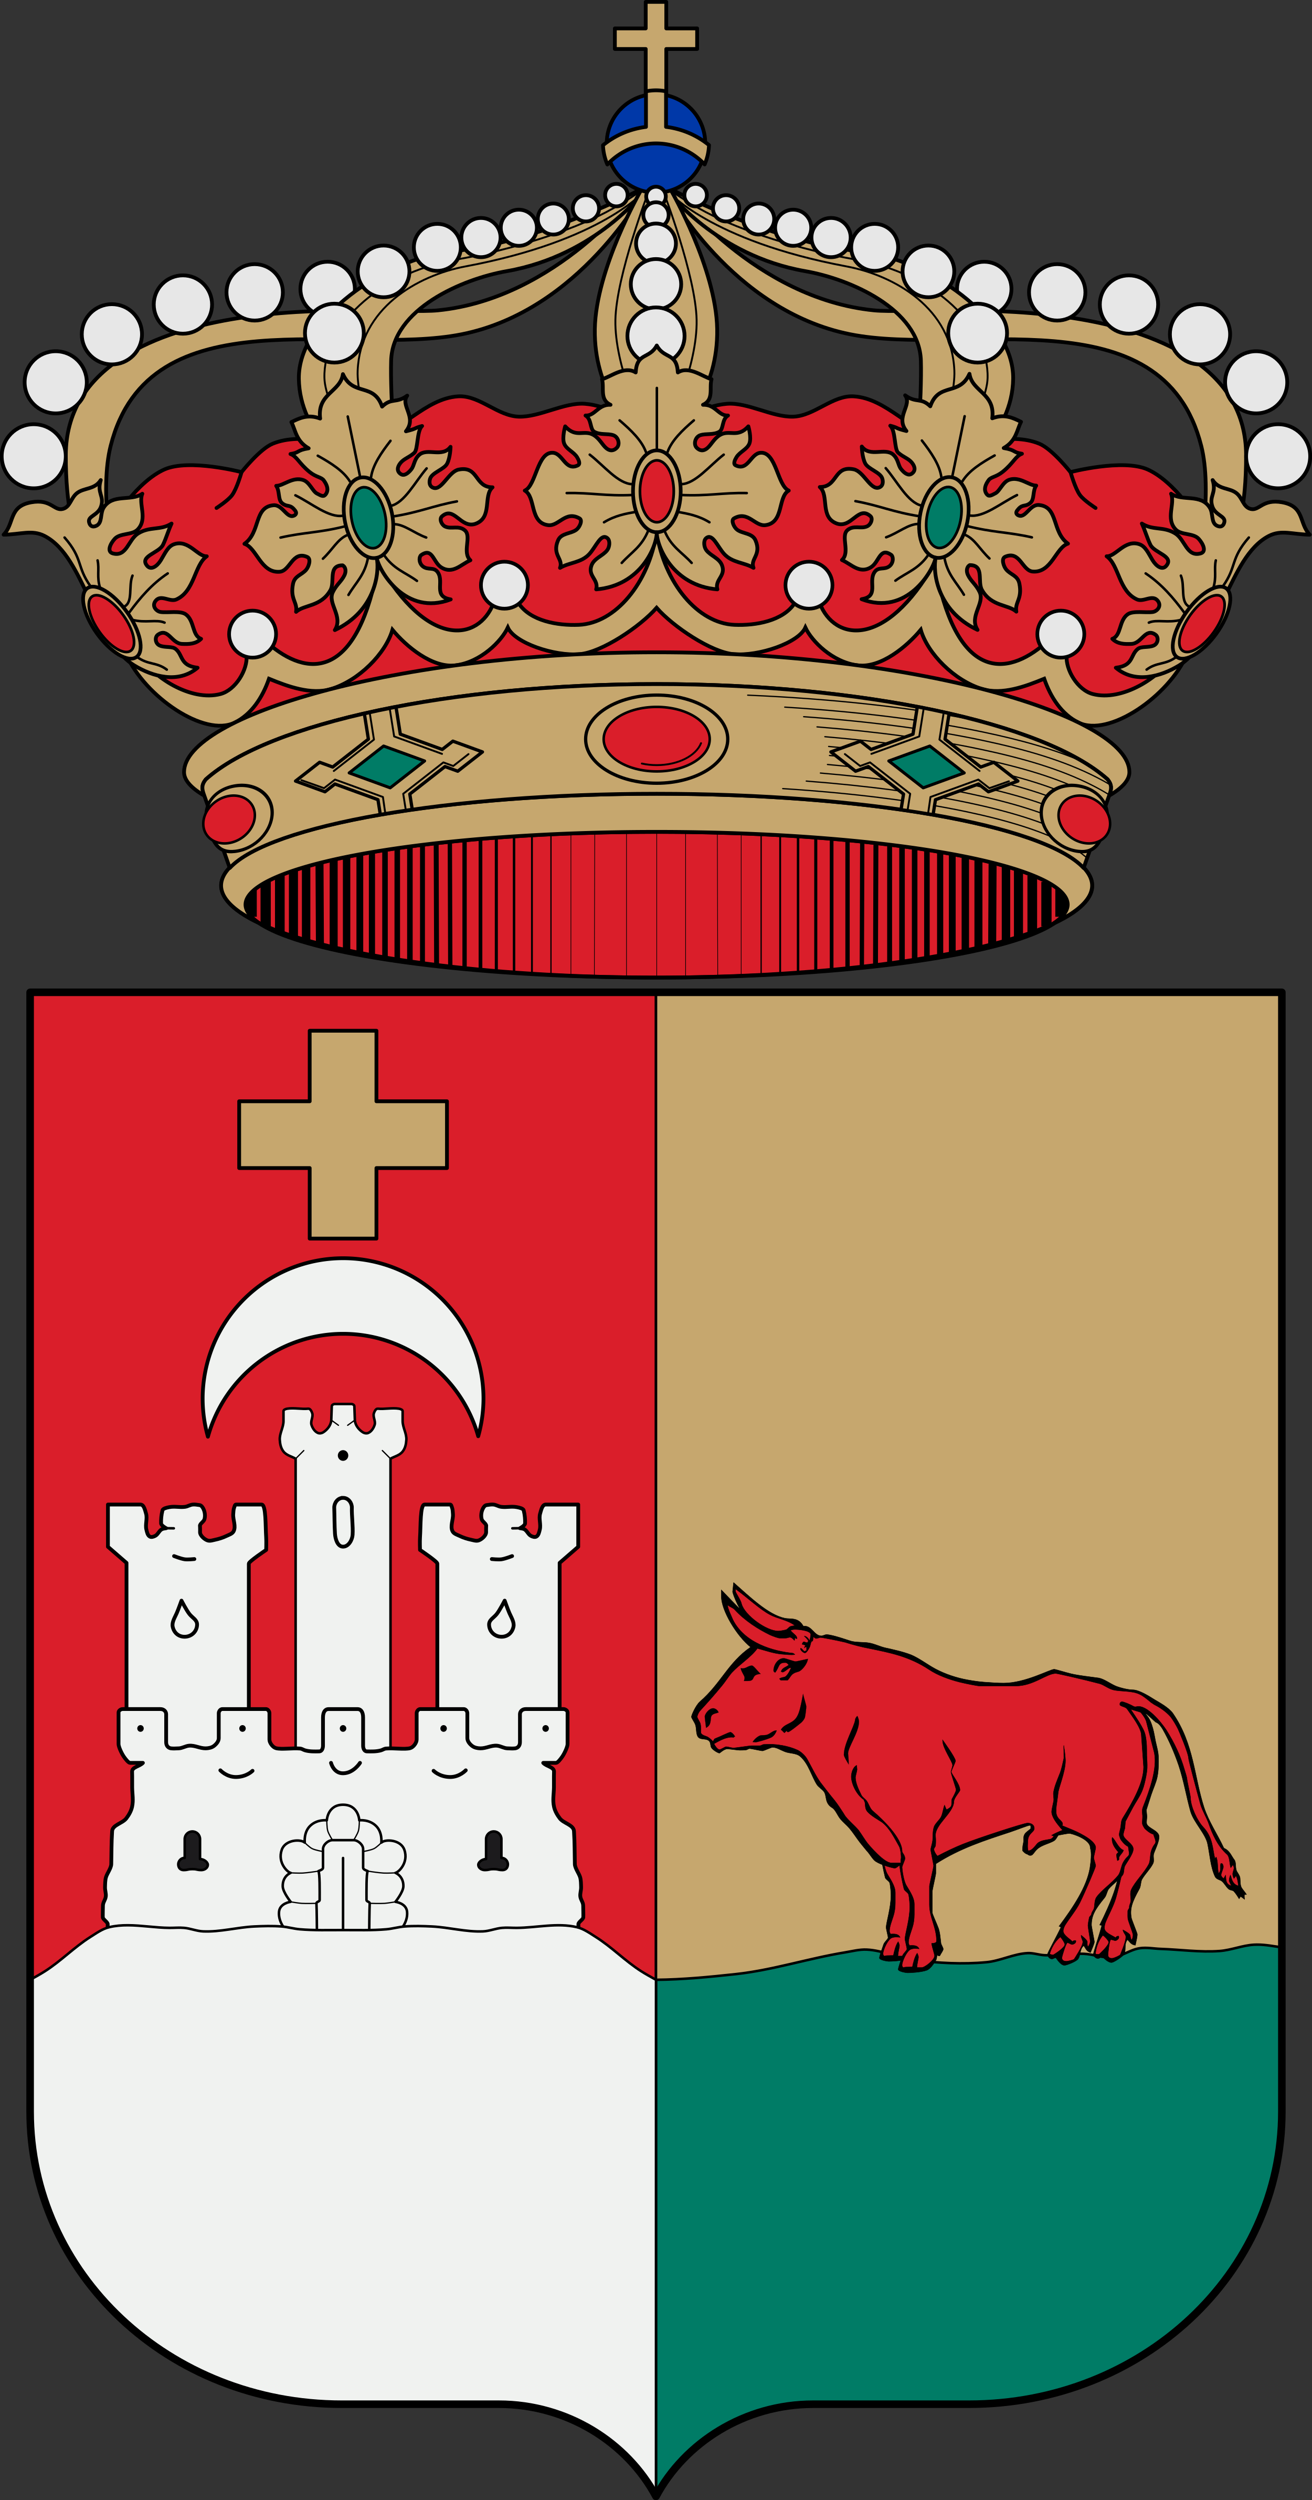 <?xml version="1.0" encoding="UTF-8"?>
<!-- Created with Inkscape (http://www.inkscape.org/) -->
<svg width="520.93" height="992.36" version="1.0" xmlns="http://www.w3.org/2000/svg" xmlns:cc="http://creativecommons.org/ns#" xmlns:dc="http://purl.org/dc/elements/1.1/" xmlns:rdf="http://www.w3.org/1999/02/22-rdf-syntax-ns#" xmlns:xlink="http://www.w3.org/1999/xlink">
 <rect width="100%" height="100%" fill="#333333" stroke="none"/>
 <g transform="translate(62.851 16.958)"></g>
 <g transform="translate(6.423 93.598)">
  <g>
   <g transform="translate(-602.16)">
    <path d="m1086.7 118.06s3.893-9.642 3.797-31.137c-0.147-33.177-32.081-48.05-65.89-53.819-34.184-5.832-70.308-2.38-81.821-3.519-47.386-4.686-79.361-47.465-79.361-47.465h-2.658s25.417 47.574 72.526 56.958c45.442 9.052 124.14-16.489 139.42 44.403 2.056 8.194 2.374 19.831 0.697 34.578z" style="fill:#c6a76e;stroke-linecap:round;stroke-linejoin:round;stroke-width:1.5;stroke:#000"/>
    <circle transform="translate(56.429 -76.64)" cx="1046.8" cy="164.14" r="12.721" style="fill:#e7e7e7;stroke-linecap:round;stroke-linejoin:round;stroke-width:1.5;stroke:#000"/>
    <circle cx="1094.5" cy="58.147" r="12.339" style="fill:#e7e7e7;stroke-linecap:round;stroke-linejoin:round;stroke-width:1.5;stroke:#000"/>
    <circle cx="1072.2" cy="39.084" r="11.957" style="fill:#e7e7e7;stroke-linecap:round;stroke-linejoin:round;stroke-width:1.5;stroke:#000"/>
    <circle cx="1044" cy="27.27" r="11.576" style="fill:#e7e7e7;stroke-linecap:round;stroke-linejoin:round;stroke-width:1.5;stroke:#000"/>
    <circle cx="1015.5" cy="22.436" r="11.194" style="fill:#e7e7e7;stroke-linecap:round;stroke-linejoin:round;stroke-width:1.5;stroke:#000"/>
    <circle cx="986.53" cy="21.094" r="10.812" style="fill:#e7e7e7;stroke-linecap:round;stroke-linejoin:round;stroke-width:1.5;stroke:#000"/>
   </g>
   <g transform="matrix(-1 0 0 1 1110.2 0)">
    <path d="m1086.7 118.06s3.893-9.642 3.797-31.137c-0.147-33.177-32.081-48.05-65.89-53.819-34.184-5.832-70.308-2.38-81.821-3.519-47.386-4.686-79.361-47.465-79.361-47.465h-2.658s25.417 47.574 72.526 56.958c45.442 9.052 124.14-16.489 139.42 44.403 2.056 8.194 2.374 19.831 0.697 34.578z" style="fill:#c6a76e;stroke-linecap:round;stroke-linejoin:round;stroke-width:1.5;stroke:#000"/>
    <circle transform="translate(56.429 -76.64)" cx="1046.8" cy="164.14" r="12.721" style="fill:#e7e7e7;stroke-linecap:round;stroke-linejoin:round;stroke-width:1.5;stroke:#000"/>
    <circle cx="1094.5" cy="58.147" r="12.339" style="fill:#e7e7e7;stroke-linecap:round;stroke-linejoin:round;stroke-width:1.5;stroke:#000"/>
    <circle cx="1072.2" cy="39.084" r="11.957" style="fill:#e7e7e7;stroke-linecap:round;stroke-linejoin:round;stroke-width:1.5;stroke:#000"/>
    <circle cx="1044" cy="27.27" r="11.576" style="fill:#e7e7e7;stroke-linecap:round;stroke-linejoin:round;stroke-width:1.5;stroke:#000"/>
    <circle cx="1015.5" cy="22.436" r="11.194" style="fill:#e7e7e7;stroke-linecap:round;stroke-linejoin:round;stroke-width:1.5;stroke:#000"/>
    <circle cx="986.53" cy="21.094" r="10.812" style="fill:#e7e7e7;stroke-linecap:round;stroke-linejoin:round;stroke-width:1.5;stroke:#000"/>
   </g>
   <g transform="translate(-602.16)">
    <path transform="translate(-20.957 -58.798)" d="m799.31 122.49c-0.262 1e-3 -0.526 0.011-0.791 0.029-12.939 0.879-22.337 13.981-34.904 17.184-12.5 3.186-26.737-3.303-38.664 1.611-5.155 2.124-12.352 11.277-12.352 11.277s-20.749-5.424-30.609-1.074c-9.925 4.379-21.01 18.96-24.164 29.266-2.379 7.77 0.889 10.278 2.416 18.26 3.68 19.231 12.208 41.103 33.025 45.912 5.63 1.301 11.675 1.893 16.648 4.834 4.794 2.834 11.008 11.008 11.008 11.008 29.524-14.052 94.273-24.145 156.23-24.145s126.71 10.093 156.23 24.145c0 0 6.216-8.173 11.01-11.008 4.974-2.941 11.017-3.533 16.646-4.834 20.817-4.809 29.345-26.681 33.025-45.912 1.528-7.981 4.796-10.489 2.418-18.26-3.155-10.305-14.24-24.887-24.166-29.266-9.86-4.35-30.609 1.074-30.609 1.074 0 0-7.197-9.154-12.352-11.277-11.927-4.914-26.164 1.575-38.664-1.611-12.567-3.203-21.966-16.304-34.904-17.184-8.471-0.576-15.679 7.795-24.166 8.055-8.333 0.255-18-5.738-26.312-5.102-9.24 0.707-16.842 6.713-28.16 6.713s-18.92-6.005-28.16-6.713c-8.312-0.636-17.98 5.356-26.312 5.102-8.222-0.251-15.243-8.116-23.375-8.084z" style="fill:#da1e2a;stroke-linecap:round;stroke-linejoin:round;stroke-width:1.5;stroke:#000"/>
    <path d="m691.64 93.798s-1.806 6.481-3.759 9.129c-1.585 2.149-6.176 5.101-6.176 5.101" style="fill:none;stroke-linecap:round;stroke-linejoin:round;stroke-width:1.5;stroke:#000"/>
    <path d="m1020.8 93.798s1.806 6.481 3.759 9.129c1.585 2.149 6.176 5.101 6.176 5.101" style="fill:none;stroke-linecap:round;stroke-linejoin:round;stroke-width:1.5;stroke:#000"/>
   </g>
   <path transform="translate(-6.423 -93.598)" d="m265.01 75.723s19.134 25.701 54.68 31.896c18.018 3.141 45.335 15.147 45.945 35.504 0.436 14.531-1.924 42.93-1.924 42.93h17.874s20.376-13.427 20.693-35.715c0.342-23.975-34.349-47.636-60.564-50.502-35.793-3.914-74.045-24.113-74.045-24.113z" style="fill:#c6a76e;stroke-linecap:round;stroke-linejoin:round;stroke-width:1.5;stroke:#000"/>
   <path d="m369.61 92.455s15.799-24.207 16.092-36.032c0.498-20.068-20.341-41.337-52.398-47.001-22.229-3.928-45.326-11.359-59.515-18.841-7.972-4.204-13.732-8.457-13.732-8.457" style="fill:none;stroke-width:.75;stroke:#000"/>
   <g transform="translate(-602.16)" style="fill:#e7e7e7;stroke-width:1.5;stroke:#000">
    <circle cx="983.91" cy="38.621" r="11.68" style="fill:#e7e7e7;stroke-linecap:round;stroke-linejoin:round;stroke-width:1.5;stroke:#000"/>
    <circle cx="871.94" cy="-16.154" r="4.471" style="fill:#e7e7e7;stroke-linecap:round;stroke-linejoin:round;stroke-width:1.5;stroke:#000"/>
    <circle cx="884.03" cy="-10.918" r="5.216" style="fill:#e7e7e7;stroke-linecap:round;stroke-linejoin:round;stroke-width:1.5;stroke:#000"/>
    <circle cx="896.98" cy="-6.665" r="6.163" style="fill:#e7e7e7;stroke-linecap:round;stroke-linejoin:round;stroke-width:1.5;stroke:#000"/>
    <circle cx="910.67" cy="-3.198" r="7.178" style="fill:#e7e7e7;stroke-linecap:round;stroke-linejoin:round;stroke-width:1.5;stroke:#000"/>
    <circle cx="925.71" cy=".695" r="7.789" style="fill:#e7e7e7;stroke-linecap:round;stroke-linejoin:round;stroke-width:1.5;stroke:#000"/>
    <circle cx="964.37" cy="14.12" r="10.27" style="fill:#e7e7e7;stroke-linecap:round;stroke-linejoin:round;stroke-width:1.5;stroke:#000"/>
    <circle cx="943.03" cy="4.588" r="9.33" style="fill:#e7e7e7;stroke-linecap:round;stroke-linejoin:round;stroke-width:1.5;stroke:#000"/>
   </g>
   <path d="m258.59-17.875s16.719 19.827 71.007 29.998c19.532 3.659 41.888 16.81 42.908 41.389 0.554 13.335-10.252 38.943-10.252 38.943" style="fill:none;stroke-linecap:round;stroke-linejoin:round;stroke-width:.75;stroke:#000"/>
   <g transform="matrix(-1 0 0 1 508.09 0)">
    <path transform="translate(-6.423 -93.598)" d="m265.01 75.723s19.134 25.701 54.68 31.896c18.018 3.141 45.335 15.147 45.945 35.504 0.436 14.531-1.924 42.93-1.924 42.93h17.874s20.376-13.427 20.693-35.715c0.342-23.975-34.349-47.636-60.564-50.502-35.793-3.914-74.045-24.113-74.045-24.113z" style="fill:#c6a76e;stroke-linecap:round;stroke-linejoin:round;stroke-width:1.5;stroke:#000"/>
    <path d="m369.61 92.455s15.799-24.207 16.092-36.032c0.498-20.068-20.341-41.337-52.398-47.001-22.229-3.928-45.326-11.359-59.515-18.841-7.972-4.204-13.732-8.457-13.732-8.457" style="fill:none;stroke-width:.75;stroke:#000"/>
    <g transform="translate(-602.16)" style="fill:#e7e7e7;stroke-width:1.5;stroke:#000">
     <circle cx="983.91" cy="38.621" r="11.68" style="fill:#e7e7e7;stroke-linecap:round;stroke-linejoin:round;stroke-width:1.5;stroke:#000"/>
     <circle cx="871.94" cy="-16.154" r="4.471" style="fill:#e7e7e7;stroke-linecap:round;stroke-linejoin:round;stroke-width:1.5;stroke:#000"/>
     <circle cx="884.03" cy="-10.918" r="5.216" style="fill:#e7e7e7;stroke-linecap:round;stroke-linejoin:round;stroke-width:1.5;stroke:#000"/>
     <circle cx="896.98" cy="-6.665" r="6.163" style="fill:#e7e7e7;stroke-linecap:round;stroke-linejoin:round;stroke-width:1.5;stroke:#000"/>
     <circle cx="910.67" cy="-3.198" r="7.178" style="fill:#e7e7e7;stroke-linecap:round;stroke-linejoin:round;stroke-width:1.5;stroke:#000"/>
     <circle cx="925.71" cy=".695" r="7.789" style="fill:#e7e7e7;stroke-linecap:round;stroke-linejoin:round;stroke-width:1.5;stroke:#000"/>
     <circle cx="964.37" cy="14.12" r="10.27" style="fill:#e7e7e7;stroke-linecap:round;stroke-linejoin:round;stroke-width:1.5;stroke:#000"/>
     <circle cx="943.03" cy="4.588" r="9.33" style="fill:#e7e7e7;stroke-linecap:round;stroke-linejoin:round;stroke-width:1.5;stroke:#000"/>
    </g>
    <path d="m258.59-17.875s16.719 19.827 71.007 29.998c19.532 3.659 41.888 16.81 42.908 41.389 0.554 13.335-10.252 38.943-10.252 38.943" style="fill:none;stroke-linecap:round;stroke-linejoin:round;stroke-width:.75;stroke:#000"/>
   </g>
   <g transform="translate(-602.16)">
    <path d="m850.14-17.876s-17.829 31.041-18.227 54.869c-0.407 24.363 13.859 37.594 13.859 37.594h20.859s14.268-13.231 13.861-37.594c-0.398-23.828-18.227-54.869-18.227-54.869h-6.064z" style="fill:#c6a76e;stroke-linecap:round;stroke-linejoin:round;stroke-width:1.5;stroke:#000"/>
    <path d="m859.04-17.875s12.944 33.613 13.29 51.262c0.357 18.186-10.822 41.199-10.822 41.199" style="fill:none;stroke-width:.75;stroke:#000"/>
    <path d="m853.37-17.875s-12.944 33.613-13.29 51.262c-0.357 18.186 10.822 41.199 10.822 41.199" style="fill:none;stroke-width:.75;stroke:#000"/>
   </g>
   <g transform="translate(-600.25)">
    <path d="m850.21-92.848v10.525h-12.253v8.167h12.253v23.222h8.162v-23.222h12.253v-8.167h-12.253v-10.525z" style="fill:#c6a76e;stroke-linecap:round;stroke-linejoin:round;stroke-width:1.5;stroke:#000"/>
    <circle cx="854.29" cy="-36.671" r="19.555" style="fill:#0038a8;stroke-linecap:round;stroke-linejoin:round;stroke-width:1.5;stroke:#000"/>
    <path transform="translate(-20.957 -58.798)" d="m875.25 1.053a21.074 21.074 0 0 0-3.986 0.396v14.123a33.415 33.415 0 0 0-17.062 7.273 21.074 21.074 0 0 0 1.74 7.641 26.58 26.58 0 0 1 19.309-8.359 26.58 26.58 0 0 1 19.307 8.334 21.074 21.074 0 0 0 1.734-7.666 33.415 33.415 0 0 0-17.055-7.238v-14.115a21.074 21.074 0 0 0-3.986-0.389z" style="fill:#c6a76e;stroke-linecap:round;stroke-linejoin:round;stroke-width:1.5;stroke:#000"/>
   </g>
   <g transform="translate(-602.16)">
    <circle cx="856.2" cy="-15.603" r="3.893" style="fill:#e7e7e7;stroke-linecap:round;stroke-linejoin:round;stroke-width:1.5;stroke:#000"/>
    <circle cx="856.2" cy="-8.286" r="5.034" style="fill:#e7e7e7;stroke-linecap:round;stroke-linejoin:round;stroke-width:1.5;stroke:#000"/>
    <circle cx="856.2" cy="3.044" r="7.921" style="fill:#e7e7e7;stroke-linecap:round;stroke-linejoin:round;stroke-width:1.5;stroke:#000"/>
    <circle cx="856.2" cy="19.221" r="10.002" style="fill:#e7e7e7;stroke-linecap:round;stroke-linejoin:round;stroke-width:1.5;stroke:#000"/>
    <circle cx="856.2" cy="39.762" r="11.344" style="fill:#e7e7e7;stroke-linecap:round;stroke-linejoin:round;stroke-width:1.5;stroke:#000"/>
   </g>
   <g transform="matrix(1.006 0 0 1.006 -922.7 -67.836)" style="stroke-width:.994">
    <g style="stroke-width:.994">
     <path transform="translate(-25.134 54.36)" d="m1195.1 130.06c-3.069 20.063-16.258 35.899-30.727 36.498-8.399 0.348-19.091-1.501-23.742-8.504-3.436-5.173-7.725-5.645-9.922 0-5.813 14.935-25.987 18.123-45.358-15.947-7.787 44.375-26.427 45.631-42.168 32.955-2.735-2.203-10.214 0.045-9.922 3.545 0.477 5.706-4.356 13.667-10.277 15.236-11.591 3.072-27.035-6.547-32.246-15.945-0.804-1.45-5.628-1.164-4.961 0.354 7.261 16.529 30.84 32.786 42.832 26.861 6.559-3.24 10.947-9.851 13.51-17.293 7.354 3.018 16.572 6.453 24.49 4.051 10.981-3.331 21.51-13.951 24.234-23.363 5.419 6.534 15.729 15.215 24.986 14.021 9.861-1.272 18.012-9.505 20.549-14.908 2.723 6.07 18.316 11.368 28.359 10.504 8.752-0.753 23.841-10.845 30.361-18.299 6.52 7.453 21.609 17.546 30.361 18.299 10.044 0.864 25.637-4.434 28.359-10.504 2.537 5.404 10.688 13.637 20.549 14.908 9.257 1.194 19.567-7.487 24.986-14.021 2.724 9.413 13.253 20.032 24.234 23.363 7.918 2.402 17.134-1.033 24.488-4.051 2.563 7.442 6.953 14.053 13.512 17.293 11.992 5.925 35.571-10.332 42.832-26.861 0.667-1.518-4.157-1.804-4.961-0.354-5.211 9.399-20.655 19.018-32.246 15.945-5.922-1.57-10.754-9.53-10.277-15.236 0.292-3.5-7.187-5.748-9.922-3.545-15.74 12.676-34.381 11.42-42.168-32.955-19.371 34.07-39.544 30.882-45.357 15.947-2.197-5.645-6.486-5.173-9.922 0-4.651 7.003-15.343 8.852-23.742 8.504-14.468-0.599-27.658-16.436-30.726-36.498z" style="fill:#c6a76e;stroke-width:1.491;stroke:#000"/>
     <g transform="translate(-2.938)" style="stroke-width:.994;stroke:#000">
      <path transform="translate(-25.134 54.36)" d="m1198.1 56.352c-2.938 5.438-7.844 2.632-8.326 10.631-4.429-2.814-9.964 1.826-13.289 2.658 0.975 3.436-1.055 8.085 3.365 10.098-4.945-0.207-6.091 4.452-9.869 4.232 2.501 1.468 1.649 5.365 3.455 6.412 2.323 1.347 5.227 0.607 7.482 1.35 2.044 0.673 2.789 3.619 1.391 4.994-1.051 1.034-2.476 1.531-4.189 0.09-1.514-1.274-2.649-3.806-4.976-5.172-3.777-2.215-6.894 1.364-11.188-3.4 0 0-1.31 4.451-0.412 6.775 0.894 2.314 3.799 3.271 5.094 5.387 0.643 1.051 1.421 2.695 0.31 3.231-4.954 2.388-5.845-4.693-9.828-4.971-6.24-0.435-6.596 12.976-11.109 14.914 4.443 2.506 1.786 12.72 9.213 13.643 4.196 0.521 6.855-5.859 12.402-2.656 1.286 0.743 0.035 3.467-1.217 4.438-2.161 1.676-6.018 1.262-7.287 4.244-2.463 5.788 2.214 7.265 0.791 10.828 3.674-2.199 8.353-1.935 11.611-5.514 2.622-2.88 4.586-8.375 7.117-6.18 1.138 0.987 0.838 3.488-0.1 4.719-1.724 2.263-5.106 3.137-6.184 5.965-1.622 4.256 2.928 5.604 1.824 9.494 17.799-1.436 23.995-17.267 23.918-22.502-0.077 5.235 6.121 21.066 23.92 22.502-1.104-3.89 3.444-5.238 1.822-9.494-1.077-2.828-4.459-3.702-6.184-5.965-0.938-1.23-1.237-3.732-0.1-4.719 2.531-2.195 4.497 3.3 7.119 6.18 3.258 3.579 7.937 3.315 11.611 5.514-1.423-3.563 3.255-5.04 0.791-10.828-1.269-2.982-5.126-2.569-7.287-4.244-1.251-0.97-2.505-3.695-1.219-4.438 5.548-3.202 8.207 3.177 12.402 2.656 7.427-0.922 4.772-11.137 9.215-13.643-4.513-1.938-4.871-15.349-11.111-14.914-3.983 0.278-4.872 7.358-9.826 4.971-1.11-0.535-0.335-2.179 0.309-3.231 1.294-2.116 4.202-3.073 5.096-5.387 0.898-2.324-0.414-6.775-0.414-6.775-4.293 4.764-7.409 1.185-11.186 3.4-2.328 1.365-3.462 3.898-4.977 5.172-1.714 1.441-3.14 0.944-4.191-0.09-1.398-1.375-0.652-4.321 1.393-4.994 2.256-0.742 5.16-0.002 7.482-1.35 1.806-1.047 0.952-4.944 3.453-6.412-3.778 0.22-4.924-4.439-9.869-4.232 4.42-2.013 2.392-6.662 3.367-10.098-3.325-0.833-8.86-5.473-13.289-2.658-0.482-7.999-5.39-5.193-8.328-10.631z" style="fill:#c6a76e;stroke-linecap:round;stroke-linejoin:round;stroke-width:1.491;stroke:#000"/>
      <g style="stroke-width:.994;stroke:#000">
       <ellipse cx="1173" cy="168.23" rx="9.417" ry="16.147" style="fill:none;stroke-linecap:round;stroke-linejoin:round;stroke-width:1.451;stroke:#000"/>
       <ellipse cx="1173" cy="168.23" rx="6.674" ry="12.208" style="fill:#da1e2a;stroke-linecap:round;stroke-linejoin:round;stroke-width:1.062;stroke:#000"/>
       <path d="m1173 151.89v-24.43" style="fill:none;stroke-linecap:round;stroke-linejoin:round;stroke-width:.994px;stroke:#000"/>
       <path d="m1168.7 152.77c-1.64-4.569-5.823-8.591-10.399-12.528" style="fill:none;stroke-linecap:round;stroke-linejoin:round;stroke-width:.994px;stroke:#000"/>
       <path d="m1163.3 165.42c-5.596-0.154-11.192-7.319-16.788-11.651" style="fill:none;stroke-linecap:round;stroke-linejoin:round;stroke-width:.994px;stroke:#000"/>
       <path d="m1163.6 169.68c-11.023 0.512-16.379-0.958-26.184-0.752" style="fill:none;stroke-linecap:round;stroke-linejoin:round;stroke-width:.994px;stroke:#000"/>
       <path d="m1164.8 176.32c-4.114 0.755-8.215 1.431-12.654 4.134" style="fill:none;stroke-linecap:round;stroke-linejoin:round;stroke-width:.994px;stroke:#000"/>
       <path d="m1169.7 183.48c-2.554 6.582-6.814 8.821-10.566 13.007" style="fill:none;stroke-linecap:round;stroke-linejoin:round;stroke-width:.994px;stroke:#000"/>
       <path d="m1177.2 152.77c1.64-4.569 5.823-8.591 10.399-12.528" style="fill:none;stroke-linecap:round;stroke-linejoin:round;stroke-width:.994px;stroke:#000"/>
       <path d="m1182.6 165.42c5.596-0.154 11.192-7.319 16.788-11.651" style="fill:none;stroke-linecap:round;stroke-linejoin:round;stroke-width:.994px;stroke:#000"/>
       <path d="m1182.3 169.68c11.023 0.512 16.379-0.958 26.184-0.752" style="fill:none;stroke-linecap:round;stroke-linejoin:round;stroke-width:.994px;stroke:#000"/>
       <path d="m1181.1 176.32c4.114 0.755 8.215 1.431 12.654 4.134" style="fill:none;stroke-linecap:round;stroke-linejoin:round;stroke-width:.994px;stroke:#000"/>
       <path d="m1175.9 183.48c2.554 6.582 7.081 8.821 10.833 13.007" style="fill:none;stroke-linecap:round;stroke-linejoin:round;stroke-width:.994px;stroke:#000"/>
      </g>
     </g>
     <g transform="rotate(-11.587 1166 748.78)" style="fill:none;stroke-width:.994;stroke:#000">
      <path transform="translate(-25.134 54.36)" d="m1187.3 71.712c-4.429-2.814-8.08-1.752-11.404-0.92 0.975 3.436 0.298 7.723 4.611 11.504-4.945-0.207-3.715 0.975-7.494 0.755 2.325 1.432 2.547 4.293 5.976 8.464 2.155 2.621 4.14 2.886 4.814 4.383 0.97 2.155 1.165 4.053-0.233 5.428-1.051 1.034-1.758 0.527-3.472-0.914-1.514-1.274-1.906-4.933-4.234-6.298-3.777-2.215-8.169 0.719-10.885 0.115 1.046 2.389-0.507 5.412 0.913 7.175 1.575 1.956 2.729 1.005 4.024 3.121 0.643 1.051 1.055 1.981-0.055 2.516-3.45 1.289-3.68-5.272-7.663-5.55-7.59-0.712-6.899 9.461-14.096 12.639 4.443 2.506 3.973 12.657 11.4 13.579 4.196 0.521 6.571-7.219 11.817-3.544 1.527 1.07-0.189 3.933-1.44 4.903-2.162 1.675-4.888 1.366-6.157 4.348-2.463 5.788 0.37 7.527-1.053 11.089 3.674-2.199 9.99 0.063 14.953-5.596 2.622-2.88 0.933-9.892 6.736-8.688 1.138 0.987 0.866 2.727-0.072 3.957-1.724 2.263-3.851 2.969-5.863 5.647-3.013 4.011 2.243 10.196-2.207 14.806 17.616-4.287 21.991-19.34 21.913-24.576-0.077 5.235 6.47 24.975 25.323 21.894-6.639-2.467-1.166-7.079-2.788-11.335-1.077-2.828-3.757-1.512-5.482-3.775-0.938-1.23-0.945-3.288 0.193-4.275 5.259-2.403 4.154 3.588 6.971 6.277 3.861 3.686 7.902 0.366 11.812-0.456-2.675-3.692 2.46-9.029 0.256-11.961-1.947-2.591-5.23-1.439-7.391-3.114-1.251-0.97-1.671-3.396-0.385-4.139 5.548-3.202 6.202 6.091 12.192 5.555 7.427-0.922 5.234-10.275 9.678-12.78-7.046-1.434-3.551-9.502-11.702-9.536-3.992-0.017-8.113 6.737-11.129 5.087-1.723-0.942-1.216-2.872-0.573-3.923 1.294-2.116 6.119-2.426 7.695-4.342 1.74-2.114 2.679-6.269 2.679-6.269-4.067 3.66-9.017-1.575-12.794 0.641-2.328 1.365-2.65 3.681-4.165 4.955-1.714 1.441-3.367 2.049-4.418 1.015-1.398-1.375-0.917-2.998 0.751-4.358 1.679-1.371 3.791-1.434 6.113-2.781 1.806-1.047 2.664-8.302 5.165-9.77-3.778 0.22-1.73 0.564-6.675 0.771 5.588-4.587-0.293-10.41 3.335-13.685-4.986 2.28-6.156-0.57-10.586 2.244-1.332-10.092-10.446-6.102-12.576-15.656-2.406 6.76-11.569 5.383-12.331 15.371z" style="fill:#c6a76e;stroke-linecap:round;stroke-linejoin:round;stroke-width:1.491;stroke:#000"/>
      <g style="fill:none;stroke-width:.994;stroke:#000">
       <ellipse cx="1173" cy="168.23" rx="9.417" ry="16.147" style="fill:none;stroke-linecap:round;stroke-linejoin:round;stroke-width:1.451;stroke:#000"/>
       <ellipse cx="1173" cy="168.23" rx="6.674" ry="12.208" style="fill:#007c66;stroke-linecap:round;stroke-linejoin:round;stroke-width:1.062;stroke:#000"/>
       <path d="m1173 151.89v-24.43" style="fill:none;stroke-linecap:round;stroke-linejoin:round;stroke-width:.994px;stroke:#000"/>
       <path d="m1168.7 152.77c-1.64-4.569-5.823-8.591-10.399-12.528" style="fill:none;stroke-linecap:round;stroke-linejoin:round;stroke-width:.994px;stroke:#000"/>
       <path d="m1163.3 165.42c-5.596-0.154-11.192-7.319-16.788-11.651" style="fill:none;stroke-linecap:round;stroke-linejoin:round;stroke-width:.994px;stroke:#000"/>
       <path d="m1163.6 169.68c-11.023 0.512-16.379-0.958-26.184-0.752" style="fill:none;stroke-linecap:round;stroke-linejoin:round;stroke-width:.994px;stroke:#000"/>
       <path d="m1163.5 173.24c-4.114 0.755-6.928 4.508-11.366 7.212" style="fill:none;stroke-linecap:round;stroke-linejoin:round;stroke-width:.994px;stroke:#000"/>
       <path d="m1169.7 183.48c-2.554 6.582-6.814 8.821-10.566 13.007" style="fill:none;stroke-linecap:round;stroke-linejoin:round;stroke-width:.994px;stroke:#000"/>
       <path d="m1177.2 152.77c1.64-4.569 5.823-8.591 10.399-12.528" style="fill:none;stroke-linecap:round;stroke-linejoin:round;stroke-width:.994px;stroke:#000"/>
       <path d="m1182.6 165.42c5.596-0.154 11.192-7.319 16.788-11.651" style="fill:none;stroke-linecap:round;stroke-linejoin:round;stroke-width:.994px;stroke:#000"/>
       <path d="m1182.3 169.68c11.023 0.512 16.379-0.958 26.184-0.752" style="fill:none;stroke-linecap:round;stroke-linejoin:round;stroke-width:.994px;stroke:#000"/>
       <path d="m1182.1 172.69c4.114 0.755 7.215 5.062 11.653 7.766" style="fill:none;stroke-linecap:round;stroke-linejoin:round;stroke-width:.994px;stroke:#000"/>
       <path d="m1175.9 183.48c2.554 6.582 7.081 8.821 10.833 13.007" style="fill:none;stroke-linecap:round;stroke-linejoin:round;stroke-width:.994px;stroke:#000"/>
      </g>
     </g>
     <g transform="matrix(-.98 -.201 -.201 .98 2466.7 249.47)" style="fill:none;stroke-width:.994;stroke:#000">
      <path transform="translate(-25.134 54.36)" d="m1187.3 71.712c-4.429-2.814-8.08-1.752-11.404-0.92 0.975 3.436 0.298 7.723 4.611 11.504-4.945-0.207-3.715 0.975-7.494 0.755 2.325 1.432 2.547 4.293 5.976 8.464 2.155 2.621 4.14 2.886 4.814 4.383 0.97 2.155 1.165 4.053-0.233 5.428-1.051 1.034-1.758 0.527-3.472-0.914-1.514-1.274-1.906-4.933-4.234-6.298-3.777-2.215-8.169 0.719-10.885 0.115 1.046 2.389-0.507 5.412 0.913 7.175 1.575 1.956 2.729 1.005 4.024 3.121 0.643 1.051 1.055 1.981-0.055 2.516-3.45 1.289-3.68-5.272-7.663-5.55-7.59-0.712-6.899 9.461-14.096 12.639 4.443 2.506 3.973 12.657 11.4 13.579 4.196 0.521 6.571-7.219 11.817-3.544 1.527 1.07-0.189 3.933-1.44 4.903-2.162 1.675-4.888 1.366-6.157 4.348-2.463 5.788 0.37 7.527-1.053 11.089 3.674-2.199 9.99 0.063 14.953-5.596 2.622-2.88 0.933-9.892 6.736-8.688 1.138 0.987 0.866 2.727-0.072 3.957-1.724 2.263-3.851 2.969-5.863 5.647-3.013 4.011 2.243 10.196-2.207 14.806 17.616-4.287 21.991-19.34 21.913-24.576-0.077 5.235 6.47 24.975 25.323 21.894-6.639-2.467-1.166-7.079-2.788-11.335-1.077-2.828-3.757-1.512-5.482-3.775-0.938-1.23-0.945-3.288 0.193-4.275 5.259-2.403 4.154 3.588 6.971 6.277 3.861 3.686 7.902 0.366 11.812-0.456-2.675-3.692 2.46-9.029 0.256-11.961-1.947-2.591-5.23-1.439-7.391-3.114-1.251-0.97-1.671-3.396-0.385-4.139 5.548-3.202 6.202 6.091 12.192 5.555 7.427-0.922 5.234-10.275 9.678-12.78-7.046-1.434-3.551-9.502-11.702-9.536-3.992-0.017-8.113 6.737-11.129 5.087-1.723-0.942-1.216-2.872-0.573-3.923 1.294-2.116 6.119-2.426 7.695-4.342 1.74-2.114 2.679-6.269 2.679-6.269-4.067 3.66-9.017-1.575-12.794 0.641-2.328 1.365-2.65 3.681-4.165 4.955-1.714 1.441-3.367 2.049-4.418 1.015-1.398-1.375-0.917-2.998 0.751-4.358 1.679-1.371 3.791-1.434 6.113-2.781 1.806-1.047 2.664-8.302 5.165-9.77-3.778 0.22-1.73 0.564-6.675 0.771 5.588-4.587-0.293-10.41 3.335-13.685-4.986 2.28-6.156-0.57-10.586 2.244-1.332-10.092-10.446-6.102-12.576-15.656-2.406 6.76-11.569 5.383-12.331 15.371z" style="fill:#c6a76e;stroke-linecap:round;stroke-linejoin:round;stroke-width:1.491;stroke:#000"/>
      <g style="fill:none;stroke-width:.994;stroke:#000">
       <ellipse cx="1173" cy="168.23" rx="9.417" ry="16.147" style="fill:none;stroke-linecap:round;stroke-linejoin:round;stroke-width:1.451;stroke:#000"/>
       <ellipse cx="1173" cy="168.23" rx="6.674" ry="12.208" style="fill:#007c66;stroke-linecap:round;stroke-linejoin:round;stroke-width:1.062;stroke:#000"/>
       <path d="m1173 151.89v-24.43" style="fill:none;stroke-linecap:round;stroke-linejoin:round;stroke-width:.994px;stroke:#000"/>
       <path d="m1168.7 152.77c-1.64-4.569-5.823-8.591-10.399-12.528" style="fill:none;stroke-linecap:round;stroke-linejoin:round;stroke-width:.994px;stroke:#000"/>
       <path d="m1163.3 165.42c-5.596-0.154-11.192-7.319-16.788-11.651" style="fill:none;stroke-linecap:round;stroke-linejoin:round;stroke-width:.994px;stroke:#000"/>
       <path d="m1163.6 169.68c-11.023 0.512-16.379-0.958-26.184-0.752" style="fill:none;stroke-linecap:round;stroke-linejoin:round;stroke-width:.994px;stroke:#000"/>
       <path d="m1163.5 173.24c-4.114 0.755-6.928 4.508-11.366 7.212" style="fill:none;stroke-linecap:round;stroke-linejoin:round;stroke-width:.994px;stroke:#000"/>
       <path d="m1169.7 183.48c-2.554 6.582-6.814 8.821-10.566 13.007" style="fill:none;stroke-linecap:round;stroke-linejoin:round;stroke-width:.994px;stroke:#000"/>
       <path d="m1177.2 152.77c1.64-4.569 5.823-8.591 10.399-12.528" style="fill:none;stroke-linecap:round;stroke-linejoin:round;stroke-width:.994px;stroke:#000"/>
       <path d="m1182.6 165.42c5.596-0.154 11.192-7.319 16.788-11.651" style="fill:none;stroke-linecap:round;stroke-linejoin:round;stroke-width:.994px;stroke:#000"/>
       <path d="m1182.3 169.68c11.023 0.512 16.379-0.958 26.184-0.752" style="fill:none;stroke-linecap:round;stroke-linejoin:round;stroke-width:.994px;stroke:#000"/>
       <path d="m1182.1 172.69c4.114 0.755 7.215 5.062 11.653 7.766" style="fill:none;stroke-linecap:round;stroke-linejoin:round;stroke-width:.994px;stroke:#000"/>
       <path d="m1175.9 183.48c2.554 6.582 7.081 8.821 10.833 13.007" style="fill:none;stroke-linecap:round;stroke-linejoin:round;stroke-width:.994px;stroke:#000"/>
      </g>
     </g>
     <g style="stroke-width:.994;stroke:#000">
      <path d="m945.57 209.4c3.776 7.551 9.021 21.935 18.292 27.563 7.091 4.305 17.305 7.331 24.932 0.877-7.062-0.808-5.624-4.925-8.645-7.392-1.443-1.179-4.277-0.448-6.333-1.378-1.78-0.805-1.995-3.323-0.683-4.26 4.059-2.9 5.336 3.448 9.522 3.633 2.639 0.117 5.432 0.081 7.517-2.005-3.578-1.251-2.541-7.112-6.014-9.647-2.161-1.578-7.194-0.546-9.959-0.945-1.635-0.236-3.654-2.301-1.943-4.442 2.09-2.616 5.569 0.638 8.143-0.501 7.284-3.225 7.094-13.627 12.027-17.039-3.575 0.217-7.156-6.725-12.904-4.761-2.483 0.848-3.558 3.588-5.228 6.314-1.526 2.49-3.886 4.046-5.422 2.206-3.199-3.834 4.641-4.988 6.264-8.269 1.207-2.438 2.169-5.848 3.383-8.394-4.418 2.817-8.481 1.007-13.155 3.884-3.955 2.434-4.487 9.401-10.023 7.893-2.482-0.676-0.982-3.861 0.752-5.763 2.135-2.342 6.8-1.372 9.021-3.633 4.186-4.262 0.167-10.272 1.879-14.157-4.465 3.13-11.777-0.141-15.285 5.513-1.464 2.359-0.369 5.961-2.882 7.141-1.489 0.7-2.562 0.11-2.881-1.503-0.471-2.376 3.596-2.597 4.761-6.139 1.379-4.191-1.754-5.158-0.125-10.399-2.45 3.904-6.717 2.91-9.522 5.262-2.33 1.954-2.559 5.417-5.513 6.139-3.412 0.834-4.604-4.044-12.403-2.631-8.993 1.629-6.536 8.31-10.9 12.779 6.724-0.068 11.188-2.068 16.162 0.501 8.371 4.324 12.95 15.127 17.164 23.553z" style="fill:#c6a76e;stroke-linecap:round;stroke-linejoin:round;stroke-width:1.491;stroke:#000"/>
      <ellipse transform="rotate(-35.565)" cx="648.83" cy="734.44" rx="7.281" ry="16.677" style="fill:#c6a76e;stroke-linecap:round;stroke-linejoin:round;stroke-width:1.451;stroke:#000"/>
      <ellipse transform="matrix(.813 -.583 .581 .814 0 0)" cx="648.8" cy="735.48" rx="5.731" ry="13.138" style="fill:#da1e2a;stroke-linecap:round;stroke-linejoin:round;stroke-width:1.062;stroke:#000"/>
      <path d="m946.57 205.76c-5.638-7.942-2.859-10.76-10.273-19.294" style="fill:none;stroke-linecap:round;stroke-linejoin:round;stroke-width:.994px;stroke:#000"/>
      <path d="m950.33 206.39c-1.412-4.388-0.226-7.356-1.002-10.9" style="fill:none;stroke-linecap:round;stroke-linejoin:round;stroke-width:.994px;stroke:#000"/>
      <path d="m959.73 213.78c3.784-1.694 1.666-8.205 3.383-12.278" style="fill:none;stroke-linecap:round;stroke-linejoin:round;stroke-width:.994px;stroke:#000"/>
      <path d="m961.73 216.16c4.304-5.837 8.994-11.353 15.285-15.535" style="fill:none;stroke-linecap:round;stroke-linejoin:round;stroke-width:.994px;stroke:#000"/>
      <path d="m962.98 218.92c5.256 1.417 9.615-0.283 12.779 1.128" style="fill:none;stroke-linecap:round;stroke-linejoin:round;stroke-width:.994px;stroke:#000"/>
      <path d="m964.74 233.45c4.479 3.43 7.718 1.998 11.902 5.137" style="fill:none;stroke-linecap:round;stroke-linejoin:round;stroke-width:.994px;stroke:#000"/>
     </g>
     <g transform="matrix(-1 0 0 1 2340 0)" style="stroke-width:.994;stroke:#000">
      <path d="m945.57 209.4c3.776 7.551 9.021 21.935 18.292 27.563 7.091 4.305 17.305 7.331 24.932 0.877-7.062-0.808-5.624-4.925-8.645-7.392-1.443-1.179-4.277-0.448-6.333-1.378-1.78-0.805-1.995-3.323-0.683-4.26 4.059-2.9 5.336 3.448 9.522 3.633 2.639 0.117 5.432 0.081 7.517-2.005-3.578-1.251-2.541-7.112-6.014-9.647-2.161-1.578-7.194-0.546-9.959-0.945-1.635-0.236-3.654-2.301-1.943-4.442 2.09-2.616 5.569 0.638 8.143-0.501 7.284-3.225 7.094-13.627 12.027-17.039-3.575 0.217-7.156-6.725-12.904-4.761-2.483 0.848-3.558 3.588-5.228 6.314-1.526 2.49-3.886 4.046-5.422 2.206-3.199-3.834 4.641-4.988 6.264-8.269 1.207-2.438 2.169-5.848 3.383-8.394-4.418 2.817-8.481 1.007-13.155 3.884-3.955 2.434-4.487 9.401-10.023 7.893-2.482-0.676-0.982-3.861 0.752-5.763 2.135-2.342 6.8-1.372 9.021-3.633 4.186-4.262 0.167-10.272 1.879-14.157-4.465 3.13-11.777-0.141-15.285 5.513-1.464 2.359-0.369 5.961-2.882 7.141-1.489 0.7-2.562 0.11-2.881-1.503-0.471-2.376 3.596-2.597 4.761-6.139 1.379-4.191-1.754-5.158-0.125-10.399-2.45 3.904-6.717 2.91-9.522 5.262-2.33 1.954-2.559 5.417-5.513 6.139-3.412 0.834-4.604-4.044-12.403-2.631-8.993 1.629-6.536 8.31-10.9 12.779 6.724-0.068 11.188-2.068 16.162 0.501 8.371 4.324 12.95 15.127 17.164 23.553z" style="fill:#c6a76e;stroke-linecap:round;stroke-linejoin:round;stroke-width:1.491;stroke:#000"/>
      <ellipse transform="rotate(-35.565)" cx="648.83" cy="734.44" rx="7.281" ry="16.677" style="fill:#c6a76e;stroke-linecap:round;stroke-linejoin:round;stroke-width:1.451;stroke:#000"/>
      <ellipse transform="matrix(.813 -.583 .581 .814 0 0)" cx="648.8" cy="735.48" rx="5.731" ry="13.138" style="fill:#da1e2a;stroke-linecap:round;stroke-linejoin:round;stroke-width:1.062;stroke:#000"/>
      <path d="m946.57 205.76c-5.638-7.942-2.859-10.76-10.273-19.294" style="fill:none;stroke-linecap:round;stroke-linejoin:round;stroke-width:.994px;stroke:#000"/>
      <path d="m950.33 206.39c-1.412-4.388-0.226-7.356-1.002-10.9" style="fill:none;stroke-linecap:round;stroke-linejoin:round;stroke-width:.994px;stroke:#000"/>
      <path d="m959.73 213.78c3.784-1.694 1.666-8.205 3.383-12.278" style="fill:none;stroke-linecap:round;stroke-linejoin:round;stroke-width:.994px;stroke:#000"/>
      <path d="m961.73 216.16c4.304-5.837 8.994-11.353 15.285-15.535" style="fill:none;stroke-linecap:round;stroke-linejoin:round;stroke-width:.994px;stroke:#000"/>
      <path d="m962.98 218.92c5.256 1.417 9.615-0.283 12.779 1.128" style="fill:none;stroke-linecap:round;stroke-linejoin:round;stroke-width:.994px;stroke:#000"/>
      <path d="m964.74 233.45c4.479 3.43 7.718 1.998 11.902 5.137" style="fill:none;stroke-linecap:round;stroke-linejoin:round;stroke-width:.994px;stroke:#000"/>
     </g>
     <g style="stroke-width:.994">
      <circle cx="1010.5" cy="224.58" r="9.271" style="fill:#e7e7e7;stroke-linecap:round;stroke-linejoin:round;stroke-width:1.451;stroke:#000"/>
      <circle cx="1109.9" cy="205.27" r="9.271" style="fill:#e7e7e7;stroke-linecap:round;stroke-linejoin:round;stroke-width:1.451;stroke:#000"/>
      <circle transform="scale(-1,1)" cx="-1230.1" cy="205.27" r="9.271" style="fill:#e7e7e7;stroke-linecap:round;stroke-linejoin:round;stroke-width:1.451;stroke:#000"/>
      <circle transform="scale(-1,1)" cx="-1329.5" cy="224.58" r="9.271" style="fill:#e7e7e7;stroke-linecap:round;stroke-linejoin:round;stroke-width:1.451;stroke:#000"/>
     </g>
    </g>
    <g style="stroke-width:.994">
     <g style="stroke-width:.994">
      <g style="stroke-width:.994">
       <ellipse transform="translate(56.429 -76.64)" cx="1113.6" cy="400.46" rx="171.89" ry="36.266" style="fill:#da1e2a;stroke-linecap:round;stroke-linejoin:round;stroke-width:1.491;stroke:#000"/>
       <g transform="matrix(.736 0 0 1 76.747 384.55)" style="fill:#eac102;stroke-width:.994;stroke:#000">
        <path d="m1428.7-25.419v-55.588" style="fill:#eac102;stroke-width:.668;stroke:#000"/>
        <path d="m1418.5-25.967v-54.655" style="fill:#eac102;stroke-width:.984;stroke:#000"/>
        <path d="m1408.9-26.233v-53.96" style="fill:#eac102;stroke-width:1.318;stroke:#000"/>
        <path d="m1399.4-26.992v-52.711" style="fill:#eac102;stroke-width:1.652;stroke:#000"/>
        <path d="m1390.9-27.218v-51.991" style="fill:#eac102;stroke-width:1.986;stroke:#000"/>
        <path d="m1374.7-28.767-0.224-49.318m7.895 49.928v-50.498" style="fill:#eac102;stroke-width:2.32;stroke:#000"/>
        <path d="m1359.8-29.558v-47.31m7.568 47.962-0.224-48.596" style="fill:#eac102;stroke-width:2.636;stroke:#000"/>
        <path d="m1339.7-31.596v-43.234m6.576 43.271v-43.995m6.774 44.744v-45.431" style="fill:#eac102;stroke-width:2.97;stroke:#000"/>
        <path d="m1332.7-32.435v-41.556" style="fill:#eac102;stroke-width:3.304;stroke:#000"/>
        <path d="m1326.2-33.287v-39.851" style="fill:#eac102;stroke-width:3.638;stroke:#000"/>
        <path d="m1319.1-34.286v-37.853" style="fill:#eac102;stroke-width:3.972;stroke:#000"/>
        <path d="m1304.8-37.683-0.224-32.026m7.594 33.351v-34.681" style="fill:#eac102;stroke-width:4.288;stroke:#000"/>
        <path d="m1297.4-39.149v-29.143" style="fill:#eac102;stroke-width:4.529;stroke:#000"/>
        <path d="m1290.6-40.642v-26.117" style="fill:#eac102;stroke-width:4.863;stroke:#000"/>
        <path d="m1283.3-42.48v-22.301" style="fill:#eac102;stroke-width:5.179;stroke:#000"/>
        <path d="m1275.7-44.669v-17.534" style="fill:#eac102;stroke-width:5.495;stroke:#000"/>
        <path d="m1267.7-48.458v-11.009" style="fill:#eac102;stroke-width:6.478;stroke:#000"/>
        <path d="m1469.2-24.547v-57.341m-17.237 57.059 0.224-56.812m-12.787 56.554v-56.252" style="fill:#eac102;stroke-width:.334;stroke:#000"/>
        <path d="m1541.4-25.419v-55.588" style="fill:#eac102;stroke-width:.668;stroke:#000"/>
        <path d="m1551.6-25.804v-54.818" style="fill:#eac102;stroke-width:.984;stroke:#000"/>
        <path d="m1561.2-26.445v-53.748" style="fill:#eac102;stroke-width:1.318;stroke:#000"/>
        <path d="m1570.7-26.723v-52.979" style="fill:#eac102;stroke-width:1.652;stroke:#000"/>
        <path d="m1579.2-27.542v-51.666" style="fill:#eac102;stroke-width:1.986;stroke:#000"/>
        <path d="m1595.4-28.767 0.224-49.318m-7.895 50.313v-50.882" style="fill:#eac102;stroke-width:2.32;stroke:#000"/>
        <path d="m1610.3-30.124v-46.744m-7.568 47.46 0.224-48.095" style="fill:#eac102;stroke-width:2.636;stroke:#000"/>
        <path d="m1630.3-32.523v-42.307m-6.576 43.271v-43.995m-6.774 45.368v-46.055" style="fill:#eac102;stroke-width:2.97;stroke:#000"/>
        <path d="m1637.4-32.435v-41.556" style="fill:#eac102;stroke-width:3.304;stroke:#000"/>
        <path d="m1643.9-34.154v-38.985" style="fill:#eac102;stroke-width:3.638;stroke:#000"/>
        <path d="m1650.9-35.21v-36.929" style="fill:#eac102;stroke-width:3.972;stroke:#000"/>
        <path d="m1665.3-37.683 0.224-32.026m-7.594 33.35v-34.681" style="fill:#eac102;stroke-width:4.288;stroke:#000"/>
        <path d="m1672.7-39.149v-29.142" style="fill:#eac102;stroke-width:4.529;stroke:#000"/>
        <path d="m1679.4-40.642v-26.116" style="fill:#eac102;stroke-width:4.863;stroke:#000"/>
        <path d="m1686.8-42.48v-22.301" style="fill:#eac102;stroke-width:5.179;stroke:#000"/>
        <path d="m1694.4-44.669v-17.533" style="fill:#eac102;stroke-width:5.495;stroke:#000"/>
        <path d="m1702.4-48.458v-11.437" style="fill:#eac102;stroke-width:6.478;stroke:#000"/>
        <path d="m1500.9-24.547v-57.341m17.237 57.099-0.224-56.852m12.787 56.554v-56.251" style="fill:#eac102;stroke-width:.334;stroke:#000"/>
       </g>
       <ellipse transform="translate(56.429 -76.64)" cx="1113.6" cy="407.98" rx="162.25" ry="28.75" style="fill:none;stroke-linecap:round;stroke-linejoin:round;stroke-width:1.491;stroke:#000"/>
       <path transform="translate(56.429 -76.64)" d="m1113.6 436.73v-57.5" style="fill:none;stroke-width:.199;stroke:#000"/>
       <path transform="translate(-25.134 54.36)" d="m1195.1 233.2a171.89 36.266 0 0 0-171.89 36.266 171.89 36.266 0 0 0 14.789 14.607 162.25 28.75 0 0 1-5.152-7.09 162.25 28.75 0 0 1 162.25-28.75 162.25 28.75 0 0 1 162.25 28.75 162.25 28.75 0 0 1-5.525 7.301 171.89 36.266 0 0 0 15.162-14.818 171.89 36.266 0 0 0-171.89-36.266z" style="fill:#c6a76e;stroke-linecap:round;stroke-linejoin:round;stroke-width:1.491;stroke:#000"/>
      </g>
      <path d="m1170 231.75c-103.03 0-186.55 25.246-186.55 47.289 0 3.136 2.807 6.266 8.01 9.285l-0.268-0.758c-0.78-2.214-0.742-3.697 0.865-5.688 25.024-22.338 96.686-37.586 177.95-37.592 81.262 6e-3 152.92 15.254 177.95 37.592 1.607 1.991 1.645 3.474 0.865 5.688l-0.268 0.758c5.202-3.019 8.01-6.149 8.01-9.285 0-22.043-83.524-47.289-186.55-47.289z" style="fill:#c6a76e;stroke-linecap:round;stroke-linejoin:round;stroke-width:1.491;stroke:#000"/>
      <path d="m1170 244.29c-81.262 6e-3 -152.92 15.254-177.95 37.592-1.607 1.991-1.645 3.474-0.865 5.688l10.316 29.277c15.805-17 86.388-29.267 168.5-29.285 82.108 0.018 152.69 12.285 168.5 29.285l10.316-29.277c0.78-2.214 0.742-3.697-0.865-5.688-25.024-22.338-96.686-37.586-177.95-37.592z" style="fill:#c6a76e;stroke-linecap:round;stroke-linejoin:round;stroke-width:1.491;stroke:#000"/>
      <g transform="translate(56.429 -76.64)" style="stroke-width:.994;stroke:#000">
       <path transform="translate(-81.563 131)" d="m1365 258.61c-2.462-2.247-5.606-4.291-9.422-6.234-9.092-4.631-22.058-8.684-38.154-12.08-20.202-4.262-45.407-7.387-72.549-9.125" style="fill:none;stroke-linecap:round;stroke-linejoin:round;stroke-width:.497;stroke:#000"/>
       <path transform="translate(-81.563 131)" d="m1366.3 254.94c-2.564-2.132-5.592-4.007-9.078-5.783-9.573-4.876-22.762-8.961-39.045-12.396-18.154-3.83-40.198-6.736-64.014-8.561" style="fill:none;stroke-linecap:round;stroke-linejoin:round;stroke-width:.497;stroke:#000"/>
       <path transform="translate(-81.563 131)" d="m1367.6 251.33c-2.584-2.004-5.485-3.746-8.711-5.389-10.054-5.121-23.468-9.236-39.938-12.711-17.002-3.587-37.294-6.354-59.207-8.201" style="fill:none;stroke-linecap:round;stroke-linejoin:round;stroke-width:.497;stroke:#000"/>
       <path transform="translate(-81.563 131)" d="m1368.8 247.77c-2.555-1.874-5.327-3.503-8.332-5.033-10.535-5.366-24.174-9.513-40.83-13.027-16.531-3.488-36.046-6.203-57.106-8.057" style="fill:none;stroke-linecap:round;stroke-linejoin:round;stroke-width:.497;stroke:#000"/>
       <path transform="translate(-81.563 131)" d="m1370.1 244.21c-2.494-1.746-5.144-3.261-7.951-4.691-11.016-5.611-24.878-9.786-41.721-13.34-16.599-3.502-36.095-6.222-57.098-8.084" style="fill:none;stroke-linecap:round;stroke-linejoin:round;stroke-width:.497;stroke:#000"/>
       <path transform="translate(-81.563 131)" d="m1371.3 240.79c-2.414-1.625-4.93-3.052-7.562-4.393-11.484-5.85-25.566-10.057-42.59-13.648-16.946-3.575-36.794-6.336-58.148-8.209" style="fill:none;stroke-linecap:round;stroke-linejoin:round;stroke-width:.497;stroke:#000"/>
       <path transform="translate(-81.563 131)" d="m1372.6 237.18c-2.314-1.502-4.695-2.835-7.154-4.088-11.978-6.101-26.29-10.338-43.506-13.971-17.623-3.718-38.268-6.548-60.436-8.432" style="fill:none;stroke-linecap:round;stroke-linejoin:round;stroke-width:.497;stroke:#000"/>
       <path transform="translate(-81.563 131)" d="m1373.8 233.67c-2.205-1.387-4.454-2.622-6.752-3.793-12.459-6.346-26.996-10.615-44.398-14.287-18.707-3.947-40.693-6.889-64.248-8.775" style="fill:none;stroke-linecap:round;stroke-linejoin:round;stroke-width:.497;stroke:#000"/>
       <path transform="translate(-81.563 131)" d="m1374.3 229.77c-1.858-1.109-3.734-2.134-5.637-3.103-12.94-6.591-27.7-10.891-45.289-14.602-20.372-4.298-44.475-7.406-70.234-9.268" style="fill:none;stroke-linecap:round;stroke-linejoin:round;stroke-width:.497;stroke:#000"/>
       <path transform="translate(-81.563 131)" d="m1363.6 220.68c-11.687-5.095-24.626-8.66-39.541-11.807-22.597-4.768-49.619-8.073-78.381-9.852" style="fill:none;stroke-linecap:round;stroke-linejoin:round;stroke-width:.497;stroke:#000"/>
       <path transform="translate(-81.563 131)" d="m1323 204.63c-26.389-5.42-58.332-8.889-91.947-10.33" style="fill:none;stroke-linecap:round;stroke-linejoin:round;stroke-width:.497;stroke:#000"/>
      </g>
      <path transform="translate(-25.134 54.36)" d="m1298 198.91-1.709 10.787-16.547 6.023-4.188-3.272-11.674 4.25 9.738 7.609 5.039-1.834 13.889 10.852-0.973 6.146v6e-3c4.355 0.625 8.582 1.286 12.644 1.992l0.94-5.928 16.982-6.182 3.926 3.068 11.615-4.227-9.492-7.416-5.172 1.883-14.078-11 1.605-10.141c-4.054-0.925-8.247-1.794-12.551-2.619z" style="fill:#c6a76e;stroke-linecap:round;stroke-linejoin:round;stroke-width:1.293;stroke:#000"/>
     </g>
     <path d="m1170 360.09v-57.5" style="fill:none;stroke-width:.199;stroke:#000"/>
     <g style="stroke-width:.994;stroke:#000">
      <g style="stroke-width:.994;stroke:#000">
       <path d="m1275.4 253.75-1.774 11.198-18.898 6.878" style="fill:none;stroke-linecap:round;stroke-linejoin:round;stroke-width:.746;stroke:#000"/>
       <path d="m1269 294.17 1.045-6.598-15.848-12.382-3.902 1.42-6.016-4.7" style="fill:none;stroke-linecap:round;stroke-linejoin:round;stroke-width:.746;stroke:#000"/>
      </g>
      <path d="m1283.3 255.41-1.708 10.782 15.848 12.381" style="fill:none;stroke-linecap:round;stroke-linejoin:round;stroke-width:.746;stroke:#000"/>
      <path d="m1277.1 295.48 0.951-6.639 18.898-6.878 4.345 3.395 7.716-2.718" style="fill:none;stroke-linecap:round;stroke-linejoin:round;stroke-width:.746;stroke:#000"/>
      <path d="m1261.6 274.62 16.194-5.894 13.58 10.61-16.194 5.894z" style="fill:#007c66;stroke-linecap:round;stroke-linejoin:round;stroke-width:1.193;stroke:#000"/>
     </g>
     <g transform="matrix(-1 0 0 1 2340 0)" style="stroke-width:.994;stroke:#000">
      <g style="stroke-width:.994;stroke:#000">
       <path d="m1272.9 253.26-1.71 10.797-16.548 6.023-4.187-3.272-11.675 4.249 9.739 7.609 5.038-1.834 13.89 10.852-0.973 6.145" style="fill:none;stroke-linecap:round;stroke-linejoin:round;stroke-width:1.293;stroke:#000"/>
       <path d="m1275.4 253.75-1.774 11.198-18.898 6.878" style="fill:none;stroke-linecap:round;stroke-linejoin:round;stroke-width:.746;stroke:#000"/>
       <path d="m1269 294.17 1.045-6.598-15.848-12.382-3.902 1.42-6.016-4.7" style="fill:none;stroke-linecap:round;stroke-linejoin:round;stroke-width:.746;stroke:#000"/>
      </g>
      <path d="m1283.3 255.41-1.708 10.782 15.848 12.381" style="fill:none;stroke-linecap:round;stroke-linejoin:round;stroke-width:.746;stroke:#000"/>
      <path d="m1285.4 255.88-1.606 10.143 14.078 10.999 5.172-1.883v-1e-5l9.492 7.416-11.614 4.227-3.926-3.068-16.982 6.181-0.939 5.928" style="fill:none;stroke-linecap:round;stroke-linejoin:round;stroke-width:1.293;stroke:#000"/>
      <path d="m1277.1 295.48 0.951-6.639 18.898-6.878 4.345 3.395 8.946-3.165" style="fill:none;stroke-linecap:round;stroke-linejoin:round;stroke-width:.746;stroke:#000"/>
      <path d="m1261.6 274.62 16.194-5.894 13.58 10.61-16.194 5.894z" style="fill:#007c66;stroke-linecap:round;stroke-linejoin:round;stroke-width:1.193;stroke:#000"/>
     </g>
     <g style="stroke-width:.994;stroke:#000">
      <ellipse cx="1170" cy="266.02" rx="28.045" ry="17.386" style="fill:none;stroke-linecap:round;stroke-linejoin:round;stroke-width:1.293;stroke:#000"/>
      <ellipse cx="1170" cy="266.02" rx="20.933" ry="12.729" style="fill:#da1e2a;stroke-linecap:round;stroke-linejoin:round;stroke-width:.994;stroke:#000"/>
      <path d="m1187.5 267.6c-1.974 4.981-9.055 8.668-17.488 8.668-2.056 0-4.031-0.219-5.872-0.623" style="fill:none;stroke-linecap:round;stroke-linejoin:round;stroke-width:.746;stroke:#000"/>
     </g>
     <g style="stroke-width:.994;stroke:#000">
      <path transform="matrix(.988 -.157 0 1 0 0)" d="m1030.6 456.85c0 7.136-6.592 13.259-14.828 12.921-7.093-0.291-8.883-5.141-11.041-12.45-2.287-7.744 2.852-13.392 11.041-13.392s14.828 5.785 14.828 12.921z" style="fill:#c6a76e;stroke-linecap:round;stroke-linejoin:round;stroke-width:1.301;stroke:#000"/>
      <path d="m1011.4 296.04a8.819 10.718 56.514 0 1-10.178 10.965 8.819 10.718 56.514 0 1-10.178-7.61 8.819 10.718 56.514 0 1 10.178-10.965 8.819 10.718 56.514 0 1 10.178 7.61z" style="fill:#da1e2a;stroke-linecap:round;stroke-linejoin:round;stroke-width:.994;stroke:#000"/>
     </g>
     <g transform="matrix(-1 0 0 1 2340 0)" style="stroke-width:.994">
      <path transform="matrix(.988 -.157 0 1 0 0)" d="m1030.6 456.85c0 7.136-6.592 13.259-14.828 12.921-7.093-0.291-8.883-5.141-11.041-12.45-2.287-7.744 2.852-13.392 11.041-13.392s14.828 5.785 14.828 12.921z" style="fill:#c6a76e;stroke-linecap:round;stroke-linejoin:round;stroke-width:1.301;stroke:#000"/>
      <path d="m1011.4 296.04a8.819 10.718 56.514 0 1-10.178 10.965 8.819 10.718 56.514 0 1-10.178-7.61 8.819 10.718 56.514 0 1 10.178-10.965 8.819 10.718 56.514 0 1 10.178 7.61z" style="fill:#da1e2a;stroke-linecap:round;stroke-linejoin:round;stroke-width:.994;stroke:#000"/>
     </g>
    </g>
   </g>
  </g>
 </g>
 <g transform="translate(6.423 93.598)">
  <path transform="translate(56.429 -76.64)" d="m446.11 821.13c0 64.414-55.629 116.16-124.25 116.16h-61.875c-27.18 0-50.965 15.258-62.375 36.608-11.409-21.351-35.196-36.608-62.375-36.608h-62.375c-68.621 0-123.75-51.748-123.75-116.16v-444.23l497 2.8e-4z" style="fill:#e7e7e7;stroke-linecap:round;stroke-linejoin:round;stroke:#000"/>
  <path transform="translate(-6.423 -93.598)" d="m11.965 393.86v444.23c0 64.414 55.129 116.16 123.75 116.16h62.375c27.18 0 50.966 15.259 62.375 36.609v-597l-248.5-0.002z" style="fill:#da1e2a;stroke-linecap:round;stroke-linejoin:round;stroke:#000"/>
  <path transform="translate(-6.423 -93.598)" d="m260.46 393.86v597c11.409-21.351 35.195-36.609 62.375-36.609h61.875c68.621 0 124.25-51.748 124.25-116.16v-444.23h-248.5z" style="fill:#c6a76e;stroke-linecap:round;stroke-linejoin:round;stroke:#000"/>
 </g>
 <g transform="translate(62.851 16.958)">
  <path transform="translate(-62.851 -16.958)" d="m499.14 771.83c-0.418 5.7e-4 -0.836 0.012-1.254 0.035-4.61 0.259-9.02 2.165-13.625 2.502-7.77 0.568-15.57-0.565-23.355-0.834-2.78-0.096-5.589-0.679-8.342-0.279-3.771 0.548-7.053 3.234-10.844 3.615-3.809 0.383-7.576-1.227-11.4-1.391-5.189-0.222-10.384 0.787-15.572 0.557-2.24-0.099-4.433-0.938-6.672-0.834-5.594 0.259-10.831 3.09-16.406 3.615-9.509 0.895-19.16 0.339-28.639-0.834-6.405-0.793-12.46-3.885-18.908-4.172-2.894-0.129-5.76 0.645-8.619 1.113-14.548 2.381-28.721 7.03-43.377 8.619-10.487 1.137-21.105 2.161-31.658 2.258l-1e-5 205.06c11.409-21.351 35.195-36.609 62.375-36.609h61.875c68.621 0 124.25-51.748 124.25-116.16v-65.145c-3.273-0.484-6.555-1.122-9.828-1.117z" style="fill:#007c66;stroke:#000"/>
  <path d="m60.114 392.15v28h-28v26.5h28v28h26.5v-28h28v-26.5h-28v-28z" style="fill:#c6a76e;stroke-linecap:round;stroke-linejoin:round;stroke-width:1.5;stroke:#000"/>
  <path d="m73.364 482.44a55.75 55.75 0 0 0-55.75 55.75 55.75 55.75 0 0 0 2.09 15.09 55.75 55.75 0 0 1 53.66-40.84 55.75 55.75 0 0 1 53.66 40.658 55.75 55.75 0 0 0 2.09-14.908 55.75 55.75 0 0 0-55.75-55.75z" style="fill:#f0f2f0;stroke-linecap:round;stroke-linejoin:round;stroke-width:1.5;stroke:#000"/>
  <g transform="translate(-599.48)">
   <path transform="translate(-62.851 -16.958)" d="m732.39 557.25c-0.492 0-1.166 0.393-1.18 0.885-0.064 2.316-0.125 3.66-0.197 5.506-0.078 1.969-1.594 3.902-3.285 4.914-0.582 0.348-1.4 0.463-2.023 0.197-1.266-0.54-2.147-1.93-2.557-3.244-0.459-1.474 0.797-3.162 0.295-4.621-0.257-0.746-0.788-1.853-1.572-1.77-2.541 0.272-5.69-0.432-8.355 0-0.583 0.095-1.475 0.394-1.475 0.984 1e-5 1.156 0 2.434 0 3.932-1e-5 2.535-1.638 4.941-1.475 7.471 0.109 1.688 0.432 3.289 1.475 4.621 1.216 1.554 3.342 1.96 4.816 2.852-1e-5 4.384 0 117.87 0 117.87h37.672s1e-5 -113.49 0-117.87c1.475-0.892 3.601-1.297 4.816-2.852 1.042-1.333 1.366-2.933 1.475-4.621 0.163-2.53-1.475-4.935-1.475-7.471 0-1.497-1e-5 -2.776 0-3.932 0-0.591-0.891-0.89-1.475-0.984-2.666-0.432-5.814 0.272-8.355 0-0.785-0.084-1.315 1.023-1.572 1.77-0.502 1.459 0.754 3.148 0.295 4.621-0.409 1.315-1.29 2.704-2.557 3.244-0.624 0.266-1.444 0.151-2.025-0.197-1.691-1.012-3.206-2.945-3.283-4.914-0.073-1.846-0.133-3.19-0.197-5.506-0.014-0.491-0.688-0.885-1.18-0.885h-3.303z" style="fill:#f0f2f0;stroke-linecap:round;stroke-linejoin:round;stroke-width:1px;stroke:#000"/>
   <path d="m668.16 546.69 2.851 2.064" style="fill:none;stroke-linecap:round;stroke-linejoin:round;stroke-width:.5;stroke:#000"/>
   <path d="m654.01 562.02 3.244-3.245" style="fill:none;stroke-linecap:round;stroke-linejoin:round;stroke-width:.5;stroke:#000"/>
   <path d="m674.66 560.74a1.819 1.868 0 0 1-1.819 1.868 1.819 1.868 0 0 1-1.819-1.868 1.819 1.868 0 0 1 1.819-1.868 1.819 1.868 0 0 1 1.819 1.868z" style="stroke-linecap:round;stroke-linejoin:round;stroke-width:.5;stroke:#000"/>
   <path transform="translate(-62.851 -16.958)" d="m735.69 594.51c-2.23 0-3.563 2.18-3.5 3.934 0.11 3.073 0.079 6.93 0.295 10.322 0.128 2.007 0.977 5.111 3.205 5.111s3.667-2.711 3.795-4.718c0.216-3.392-0.405-7.642-0.295-10.716 0.063-1.754-1.27-3.934-3.5-3.934z" style="fill:none;stroke-width:1.5;stroke:#000"/>
   <path d="m677.52 546.69-2.851 2.064" style="fill:none;stroke-linecap:round;stroke-linejoin:round;stroke-width:.5;stroke:#000"/>
   <path d="m691.68 562.02-3.244-3.245" style="fill:none;stroke-linecap:round;stroke-linejoin:round;stroke-width:.5;stroke:#000"/>
   <g style="stroke:#000">
    <path d="m586.86 679.89v-76.526l-7.373-6.395v-16.762h12.897c1.398 0 1.824 2.216 2.224 3.555 0.611 2.043-0.373 4.325 0.139 6.395 0.249 1.006 0.475 2.295 1.39 2.781 0.62 0.328 1.457 0.033 2.085-0.278 1.116-0.552 1.555-2.033 2.642-2.642 0.52-0.291 1.738-0.417 1.738-0.417s-1.99-1.013-2.016-1.946c-0.045-1.581 0.087-3.296 0.556-5.151 0.199-0.785 1.921-1.119 2.716-1.268 2.188-0.41 3.972 0.154 6.182-0.115 1.15-0.14 1.986-0.813 3.14-0.913 0.836-0.073 1.451 0.051 2.699 0.218 0.715 0.096 1.22 0.878 1.529 1.529 0.581 1.22 0.766 2.727 0.417 4.032-0.266 0.994-1.502 1.52-1.807 2.502 0 0 0.078 1.342 0.039 2.648-0.04 1.347 1.736 2.92 3.02 3.33 0.931 0.297 1.963-0.076 2.92-0.278 1.577-0.333 3.136-0.829 4.588-1.529 0.996-0.48 2.263-0.83 2.781-1.807 1.063-2.007-0.285-4.546-0.139-6.812 0.06-0.935 0.081-1.905 0.417-2.781 0.151-0.393 0.275-1.052 0.695-1.052h10.149c1.818 0 1.514 8.641 1.818 13.009 0.116 1.664 0 5.005 0 5.005s-6.881 4.588-6.881 5.422v76.248z" style="fill:#f0f2f0;stroke-linecap:round;stroke-linejoin:round;stroke-width:1.5;stroke:#000"/>
    <path d="m602.6 589.6 3.034 0.043" style="fill:none;stroke-linecap:round;stroke-linejoin:round;stroke-width:1px;stroke:#000"/>
    <path d="m605.74 600.66s2.768 1.081 4.227 1.278c1.267 0.171 3.834-0.098 3.834-0.098" style="fill:none;stroke-linecap:round;stroke-linejoin:round;stroke-width:1.5;stroke:#000"/>
    <path d="m608.69 618.35s1.875 3.691 3.146 5.309c1.217 1.549 3.102 2.299 3.046 4.268-0.077 2.693-2.219 4.73-4.913 4.753-2.442 0.02-4.257-1.567-4.769-3.954-0.397-1.849 0.877-3.722 1.623-5.46 0.692-1.611 1.868-4.915 1.868-4.915z" style="fill:none;stroke-linecap:round;stroke-linejoin:round;stroke-width:1.5;stroke:#000"/>
   </g>
   <g transform="matrix(-1 0 0 1 1345.7 0)" style="stroke:#000">
    <path d="m586.86 679.89v-76.526l-7.373-6.395v-16.762h12.897c1.398 0 1.824 2.216 2.224 3.555 0.611 2.043-0.373 4.325 0.139 6.395 0.249 1.006 0.475 2.295 1.39 2.781 0.62 0.328 1.457 0.033 2.085-0.278 1.116-0.552 1.555-2.033 2.642-2.642 0.52-0.291 1.738-0.417 1.738-0.417s-1.99-1.013-2.016-1.946c-0.045-1.581 0.087-3.296 0.556-5.151 0.199-0.785 1.921-1.119 2.716-1.268 2.188-0.41 3.972 0.154 6.182-0.115 1.15-0.14 1.986-0.813 3.14-0.913 0.836-0.073 1.451 0.051 2.699 0.218 0.715 0.096 1.22 0.878 1.529 1.529 0.581 1.22 0.766 2.727 0.417 4.032-0.266 0.994-1.502 1.52-1.807 2.502 0 0 0.078 1.342 0.039 2.648-0.04 1.347 1.736 2.92 3.02 3.33 0.931 0.297 1.963-0.076 2.92-0.278 1.577-0.333 3.136-0.829 4.588-1.529 0.996-0.48 2.263-0.83 2.781-1.807 1.063-2.007-0.285-4.546-0.139-6.812 0.06-0.935 0.081-1.905 0.417-2.781 0.151-0.393 0.275-1.052 0.695-1.052h10.149c1.818 0 1.514 8.641 1.818 13.009 0.116 1.664 0 5.005 0 5.005s-6.881 4.588-6.881 5.422v76.248z" style="fill:#f0f2f0;stroke-linecap:round;stroke-linejoin:round;stroke-width:1.5;stroke:#000"/>
    <path d="m602.6 589.6 3.034 0.043" style="fill:none;stroke-linecap:round;stroke-linejoin:round;stroke-width:1px;stroke:#000"/>
    <path d="m605.74 600.66s2.768 1.081 4.227 1.278c1.267 0.171 3.834-0.098 3.834-0.098" style="fill:none;stroke-linecap:round;stroke-linejoin:round;stroke-width:1.5;stroke:#000"/>
    <path d="m608.69 618.35s1.875 3.691 3.146 5.309c1.217 1.549 3.102 2.299 3.046 4.268-0.077 2.693-2.219 4.73-4.913 4.753-2.442 0.02-4.257-1.567-4.769-3.954-0.397-1.849 0.877-3.722 1.623-5.46 0.692-1.611 1.868-4.915 1.868-4.915z" style="fill:none;stroke-linecap:round;stroke-linejoin:round;stroke-width:1.5;stroke:#000"/>
   </g>
   <path transform="translate(-62.851 -16.958)" d="m648.16 678.34c-0.702 0-1.611 0.603-1.611 1.357 0 0 1e-5 9.018 0 12.539-1e-5 1.041 1.118 3.54 2.074 4.947 0.641 0.944 1.871 2.516 2.49 2.516h5.102c-1.269 1.409-4.338 1.635-4.287 3.471 0.077 2.826 1e-3 4.256 0.035 6.314 0.045 2.731 0.539 5-0.045 7.668-0.364 1.662-1.252 3.21-2.281 4.564-1.533 2.018-5.483 2.572-5.639 5.102-0.314 5.116-0.23 8.006-0.344 13.064-0.036 1.602-1.622 3.647-2.088 5.18-0.351 1.157-0.352 2.746-0.387 4.041-0.032 1.174 0.431 2.396 0.309 3.564-0.151 1.435-1.107 2.249-1.141 3.691-0.023 0.97-0.092 4.021-0.043 4.644 0.07 0.883 1.907 1.828 1.947 2.713 0.049 1.08-0.281 3.377-0.281 3.377h187.44s-0.332-2.297-0.283-3.377c0.04-0.885 1.879-1.83 1.949-2.713 0.05-0.624-0.02-3.675-0.043-4.644-0.034-1.443-0.99-2.256-1.141-3.691-0.123-1.168 0.34-2.39 0.309-3.564-0.035-1.295-0.035-2.884-0.387-4.041-0.466-1.533-2.054-3.578-2.09-5.18-0.114-5.058-0.028-7.948-0.342-13.064-0.155-2.53-4.106-3.083-5.639-5.102-1.029-1.355-1.92-2.903-2.283-4.564-0.584-2.668-0.088-4.937-0.043-7.668 0.034-2.058-0.044-3.488 0.033-6.314 0.05-1.836-3.016-2.062-4.285-3.471h5.102c0.62 0 1.849-1.572 2.49-2.516 0.956-1.407 2.074-3.907 2.074-4.947-1e-5 -3.521 0-12.539 0-12.539 1e-5 -0.755-0.909-1.357-1.611-1.357h-15.037c-1.435 0-2.258 1.016-2.258 2.027v11.143c0 1.455-0.886 2.282-1.902 2.418-0.926 0.124-2.151 0.029-3.088 0-1.421-0.044-2.685-0.929-4.102-1.051-2.347-0.202-4.284 1.091-6.639 1.051-1.119-0.019-2.331-0.264-3.223-0.939-0.968-0.733-1.93-1.874-1.93-3.088v-9.935c-1e-5 -0.672-0.596-1.625-1.426-1.625h-17.318c-0.75 0-1.381 0.914-1.381 1.625v10.473c-1e-5 1.346-1.359 3.104-2.627 3.43-2.235 0.574-6.342-0.125-9.521 0.139-0.798 0.066-1.273 0.515-2.045 0.727-1.817 0.498-3.749 0.455-5.639 0.402-0.898-0.025-1.434-1.07-1.434-2.281v-11.143c0-2.179-0.849-3.371-2.189-3.371h-11.547c-1.34 0-2.191 1.192-2.191 3.371v11.143c0 1.211-0.536 2.256-1.434 2.281-1.889 0.053-3.821 0.096-5.639-0.402-0.772-0.212-1.245-0.66-2.043-0.727-3.179-0.264-7.286 0.435-9.521-0.139-1.268-0.325-2.627-2.084-2.627-3.43v-10.473c0-0.711-0.631-1.625-1.381-1.625h-17.318c-0.83 0-1.426 0.953-1.426 1.625v9.935c0 1.214-0.962 2.355-1.93 3.088-0.892 0.675-2.104 0.92-3.223 0.939-2.355 0.04-4.292-1.253-6.639-1.051-1.417 0.122-2.68 1.007-4.102 1.051-0.937 0.029-2.162 0.124-3.088 0-1.016-0.136-1.904-0.963-1.904-2.418v-11.143c0-1.012-0.823-2.027-2.258-2.027z" style="fill:#f0f2f0;stroke-linecap:round;stroke-linejoin:round;stroke-width:1.5;stroke:#000"/>
   <path d="m593.45 669.08a1.032 1.081 0 0 1-1.032 1.081 1.032 1.081 0 0 1-1.032-1.081 1.032 1.081 0 0 1 1.032-1.081 1.032 1.081 0 0 1 1.032 1.081z" style="stroke-linecap:round;stroke-linejoin:round;stroke-width:.5;stroke:#000"/>
   <path d="m633.95 669.08a1.032 1.081 0 0 1-1.032 1.081 1.032 1.081 0 0 1-1.032-1.081 1.032 1.081 0 0 1 1.032-1.081 1.032 1.081 0 0 1 1.032 1.081z" style="stroke-linecap:round;stroke-linejoin:round;stroke-width:.5;stroke:#000"/>
   <path d="m673.87 669.08a1.032 1.081 0 0 1-1.032 1.081 1.032 1.081 0 0 1-1.032-1.081 1.032 1.081 0 0 1 1.032-1.081 1.032 1.081 0 0 1 1.032 1.081z" style="stroke-linecap:round;stroke-linejoin:round;stroke-width:.5;stroke:#000"/>
   <path d="m752.24 669.08a1.032 1.081 0 0 0 1.032 1.081 1.032 1.081 0 0 0 1.032-1.081 1.032 1.081 0 0 0-1.032-1.081 1.032 1.081 0 0 0-1.032 1.081z" style="stroke-linecap:round;stroke-linejoin:round;stroke-width:.5;stroke:#000"/>
   <path d="m711.73 669.08a1.032 1.081 0 0 0 1.032 1.081 1.032 1.081 0 0 0 1.032-1.081 1.032 1.081 0 0 0-1.032-1.081 1.032 1.081 0 0 0-1.032 1.081z" style="stroke-linecap:round;stroke-linejoin:round;stroke-width:.5;stroke:#000"/>
   <path d="m668.06 682.74s1.001 4.175 4.778 4.134c4.197-0.045 6.724-4.134 6.724-4.134" style="fill:none;stroke-linecap:round;stroke-linejoin:round;stroke-width:1.5;stroke:#000"/>
   <path d="m624.12 685.69s2.476 2.7 6.253 2.66c4.197-0.045 6.527-2.463 6.527-2.463" style="fill:none;stroke-linecap:round;stroke-linejoin:round;stroke-width:1.5;stroke:#000"/>
   <path d="m721.56 685.69s-2.476 2.7-6.253 2.66c-4.197-0.045-6.527-2.463-6.527-2.463" style="fill:none;stroke-linecap:round;stroke-linejoin:round;stroke-width:1.5;stroke:#000"/>
   <path transform="translate(-62.851 -16.958)" d="m675.86 726.91c-1.683 3.5e-4 -3.048 1.365-3.047 3.049l-3.9e-4 7.46c-1.545-0.064-2.542 1.335-2.565 2.489-3.5e-4 1.344 0.734 2.343 2.155 2.343 1.383-9.8e-4 1.707-0.284 2.568-0.344 0.583-0.041 1.17-0.047 1.754-0.01 0.894 0.057 1.225 0.353 2.664 0.354 1.44 2.9e-4 2.608-0.934 2.607-2.086 3.6e-4 -1.152-1.649-2.295-3.089-2.295 0-1.913 1.8e-4 -5.83 0-7.912 7.3e-4 -1.683-1.363-3.049-3.047-3.049z" style="fill:#1c1b1d;stroke-linecap:round;stroke-linejoin:round;stroke:#000"/>
   <path d="m732.67 709.95c1.683 3.5e-4 3.048 1.365 3.047 3.049l3.9e-4 7.46c1.545-0.064 2.542 1.335 2.565 2.489 3.5e-4 1.344-0.734 2.343-2.155 2.343-1.383-9.8e-4 -1.707-0.284-2.568-0.344-0.583-0.041-1.17-0.047-1.754-0.01-0.894 0.057-1.225 0.353-2.664 0.354-1.44 2.9e-4 -2.608-0.934-2.607-2.086-3.6e-4 -1.152 1.649-2.295 3.089-2.295 0-1.913-1.8e-4 -5.83 0-7.912-7.3e-4 -1.683 1.363-3.049 3.047-3.049z" style="fill:#1c1b1d;stroke-linecap:round;stroke-linejoin:round;stroke:#000"/>
   <path transform="translate(-62.851 -16.958)" d="m735.69 716.31c-6.183 0-6.449 6.193-6.449 6.193s-3.876-0.533-6.686 2.262c-2.573 2.56-2.064 6.586-2.064 6.586-1.577-1.484-7.725-1.24-9.143 2.852-1.814 5.236 2.506 9.077 3.539 9.143 0 0-3.288 1.257-3.144 5.406 0.079 2.285 3.144 6.096 3.144 6.096 0 0-4.285 0.503-4.619 3.932-0.46 4.709 3.637 8.307 3.637 8.307h43.57s4.096-3.598 3.637-8.307c-0.335-3.428-4.619-3.932-4.619-3.932s3.065-3.811 3.144-6.096c0.144-4.149-3.144-5.406-3.144-5.406 1.033-0.066 5.353-3.907 3.539-9.143-1.418-4.091-7.566-4.336-9.143-2.852 0 0 0.508-4.026-2.064-6.586-2.809-2.795-6.686-2.262-6.686-2.262s-0.267-6.193-6.449-6.193z" style="fill:none;stroke-linecap:round;stroke-linejoin:round;stroke-width:1px;stroke:#000"/>
   <path transform="translate(-62.851 -16.958)" d="m731.51 730.37c-1.725 0-3.777 1.814-3.777 3.539v7.373c0 0.763-1.083 1.035-1.826 1.377 0.585 0.759 0.492 8.065 0.49 11.502-3.9e-4 0.602-1.315 0.676-1.277 1.277 0.143 2.279 0.197 11.648 0.197 11.648h20.762s0.054-9.369 0.197-11.648c0.038-0.601-1.277-0.675-1.277-1.277-2e-3 -3.437-0.095-10.743 0.49-11.502-0.743-0.342-1.828-0.614-1.828-1.377v-7.373c0-1.725-2.05-3.539-3.775-3.539h-4.188z" style="fill:none;stroke-linecap:round;stroke-linejoin:round;stroke-width:1px;stroke:#000"/>
   <path d="m666.39 705.55s-0.015 2.831 0.373 4.173c0.383 1.328 1.888 3.693 1.888 3.693" style="fill:none;stroke-width:.5;stroke:#000"/>
   <path d="m657.64 714.4s1.768 1.781 2.866 2.346c1.342 0.69 4.369 1.182 4.369 1.182" style="fill:none;stroke-width:.5;stroke:#000"/>
   <path d="m652.04 726.39s3.192 0.168 4.786 0.084c2.088-0.111 6.225-0.772 6.225-0.772" style="fill:none;stroke-width:.5;stroke:#000"/>
   <path d="m652.04 737.89s2.902 0.508 4.369 0.608c1.948 0.132 5.856-0.018 5.856-0.018" style="fill:none;stroke-width:.5;stroke:#000"/>
   <g transform="matrix(-1 0 0 1 1345.7 0)">
    <path d="m666.39 705.55s-0.015 2.831 0.373 4.173c0.383 1.328 1.888 3.693 1.888 3.693" style="fill:none;stroke-width:.5;stroke:#000"/>
    <path d="m657.64 714.4s1.768 1.781 2.866 2.346c1.342 0.69 4.369 1.182 4.369 1.182" style="fill:none;stroke-width:.5;stroke:#000"/>
    <path d="m652.04 726.39s3.192 0.168 4.786 0.084c2.088-0.111 6.225-0.772 6.225-0.772" style="fill:none;stroke-width:.5;stroke:#000"/>
    <path d="m652.04 737.89s2.902 0.508 4.369 0.608c1.948 0.132 5.856-0.018 5.856-0.018" style="fill:none;stroke-width:.5;stroke:#000"/>
   </g>
   <path d="m672.84 720.5v29.635" style="fill:none;stroke-linecap:round;stroke-linejoin:round;stroke-width:1px;stroke:#000"/>
  </g>
  <path d="m-12.089 747.19c-2.488-8e-3 -4.953 0.186-7.377 0.762-2.743 0.652-5.123 2.39-7.508 3.893-6.383 4.021-11.701 9.582-18.072 13.623-1.605 1.018-3.66 2.186-5.84 3.371v52.291c0 64.414 55.129 116.16 123.75 116.16h62.375c27.18 0 50.966 15.259 62.375 36.609v-205.06c-2.18-1.185-4.235-2.353-5.84-3.371-6.371-4.041-11.691-9.602-18.074-13.623-2.385-1.502-4.763-3.241-7.506-3.893-7.755-1.843-15.943 0.231-23.914 0.277-1.946 0.011-3.9-0.178-5.838 0-2.534 0.233-4.965 1.279-7.508 1.391-6.79 0.297-13.51-1.623-20.299-1.947-3.611-0.173-7.24-0.276-10.844 0-2.431 0.186-4.799 0.905-7.229 1.113-5.713 0.489-11.465 0.311-17.199 0.311s-11.486 0.178-17.199-0.311c-2.429-0.208-4.797-0.927-7.229-1.113-3.604-0.276-7.233-0.173-10.844 0-6.789 0.325-13.508 2.245-20.299 1.947-2.543-0.111-4.973-1.158-7.508-1.391-1.938-0.178-3.893 0.011-5.84 0-5.48-0.032-11.062-1.022-16.535-1.039z" style="fill:#f0f2f0;stroke-linecap:round;stroke-linejoin:round;stroke:#000"/>
  <g transform="translate(-607.12)">
   <g transform="rotate(-10.274 913.34 2042.6)">
    <path d="m1239.3 693.75s2.964 4.288 4.234 6.559c0.521 0.931 1.057 1.871 1.384 2.887 0.389 1.209 0.536 2.488 0.665 3.752 0.176 1.734 0.091 3.484 0.142 5.226 0.047 1.614 0.231 3.229 0.151 4.841-0.055 1.119-0.217 2.235-0.435 3.334-0.384 1.935-0.793 3.888-1.532 5.718-0.947 2.343-2.471 4.41-3.677 6.631-1.009 1.859-2.978 5.604-2.978 5.604l-0.228 2.681s-0.614 1.975-0.614 2.549c0 1.926 3.957 3.469 3.957 5.739 0 2.091-3.064 5.841-3.447 6.963-0.383 1.122-0.128 2.589-0.894 3.507-1.404 1.862-3.574 3.252-5.362 5.293-0.766 0.918-0.894 2.691-1.787 3.673-3.702 4.527-5.106 6.938-5.106 10.751 0 0.574 1.149 6.083 1.149 6.657s-0.894 2.716-1.532 4.221c-1.66-0.497-1.915-1.658-2.681-2.729-1.659 1.365-1.149 3.469-2.17 5.165-0.511 1.033-4.596 2.64-5.489 2.64-1.66 0-3.319-2.984-3.447-2.984-0.511 0-1.021 0.459-1.532 0.459-1.277 0-1.787-1.543-1.787-1.836 0-0.574 3.702-7.205 5.362-10.751-0.255-0.102-0.255-0.268-0.766-0.395 5.617-7.55 10.978-15.571 12.255-23.096 1.021-6.568 0.128-7.537 0.128-8.111 0-3.354-7.276-5.624-8.298-5.624" style="stroke-miterlimit:3.864;stroke-width:.152;stroke:#000"/>
    <path d="m1237.9 693.7c1.915 2.806 5.617 7.524 5.617 10.457l0.894 12.498c0 6.377-4.34 13.901-8.298 20.328-0.638 1.033-0.638 2.206-0.766 3.354-0.128 0.918-0.638 2.5-0.638 3.074s0.255 1.186 0.511 1.849c0.511 0.918 2.042 2.665 3.064 2.997 0.128 0.982 0.383 2.155 0.383 2.729 0 1.326-0.894 0.982-2.298 3.443-0.894 1.518-1.021 3.724-1.915 5.076-2.553 3.303-6.766 5.956-8.808 8.94-0.766 1.212-0.638 3.188-0.894 4.272-0.128 0.663-1.021 1.683-1.021 2.257s-0.766 0.982-0.894 1.441c-0.255 1.122-0.511 2.691-0.511 3.265s0.894 5.624 0.894 6.198c0 0.574-0.383 1.594-0.894 2.181-0.383-0.587-0.255-1.377-0.255-1.951 0-0.74-2.17-2.41-2.425-2.64-0.128 0.076 0 0.102 0 0.459 0 0.574 0.638 1.607 0.638 2.181 0 1.722-3.319 6.58-3.447 6.836-0.383 0.395-2.681 0.854-3.064 0.854-1.404 0-1.787-0.689-1.787-1.377 0-0.574 1.66-5.968 2.17-5.968 0.638 0 1.277 0.689 1.915 0.689 0.383 0 1.277-0.434 1.404-0.956 0-0.191 0.255-0.65-0.255-0.65-0.638 0-0.638 0.166-1.021 0.459-1.149-1.148-3.702-2.576-3.702-4.247 0-0.574 0.383-1.671 0.766-2.296 1.915-3.048 4.34-5.866 5.872-8.94 2.298-4.68 6.255-14.016 6.255-14.589s-0.766-2.64-0.766-3.214c0-0.574 0.766-3.443 0.766-4.017 0-3.214-9.526-7.341-10.292-7.66" style="fill-rule:evenodd;fill:#da1e2a;stroke-miterlimit:3.864;stroke-width:.152;stroke:#000"/>
    <path d="m1211.4 784.16c0.766 0.765 1.787 2.41 1.787 2.984 0 1.326-4.468 4.081-4.596 4.132 0 0-1.021-0.064-1.404-0.395 0.511-1.926 1.915-4.884 4.213-6.721" style="fill:#da1e2a;stroke-miterlimit:3.864;stroke-width:.152;stroke:#000"/>
   </g>
   <g transform="matrix(.985 0 0 1 -257.32 -84.555)" style="stroke-width:1.008;stroke:#000">
    <path d="m1182.3 797.02s0.837 3.444 1.137 5.788v3.762c0 0.574-1.426 6.593-1.426 7.167v8.443c0 0.574 1.685 4.081 2.462 6.147 0.648 1.785 0.777 3.979 1.037 6.019 0.13 0.65 0.907 1.747 0.907 2.321 0 0.574-0.907 1.709-1.425 2.716-0.389 0.038-1.037-0.255-1.037-0.421-0.13 0.536-0.13 1.352-0.389 1.951-0.907 1.492-2.333 3.609-3.758 4.145-2.462 0.893-7.128 1.02-7.776 1.02-0.389 0-3.758-0.459-3.758-1.377 0-0.574 1.037-3.571 1.685-5.343 0.259-0.918 1.814-2.117 1.814-2.691 0-0.574-0.778-3.443-0.778-4.017 0-2.028 1.944-7.715 1.944-12.855 0-0.574-0.13-3.316-0.518-4.872-0.259-0.74-1.555-1.326-1.814-2.079-0.777-3.15-1.425-6.44-1.814-9.488-0.389 0.319 0.698-2.858 0.698-2.858l-0.903-2.583 7.675 0.239" style="stroke-miterlimit:3.864;stroke-width:.153;stroke:#000"/>
    <path d="m1181.3 797.18c0 0.574 1.166 5.854 1.166 6.428s-1.685 7.486-1.685 8.06v7.295c0 5.216 2.851 8.978 2.851 14.487 0 0.574-0.259 0.23-0.259 0.587-0.648 0.306-1.166 0.332-1.685 0.319v0.344c0.259 1.441 1.166 4.03 1.166 4.604 0 1.696-4.017 4.706-5.184 4.668h-1.944c0.13-1.824 0.648-3.52 0.648-4.094s-0.259-1.02-0.518-1.607c-1.037 1.403-1.685 4.17-1.944 5.458-2.721 0.051-3.11 0.026-3.629 0.281-0.389-0.293-0.518-0.459-0.518-1.033 0-1.467 1.944-5.662 3.499-6.236 1.037-0.434 2.333-0.306 3.369-0.204-0.648-1.365-2.074-1.416-3.888-1.301-0.13-0.408-0.389-0.638-0.389-1.212 0-1.773 1.037-4.221 1.555-5.917 0.518-1.556 0.777-3.38 0.777-5.216v-4.132c0-2.117-1.296-4.323-3.11-7.218-1.296-2.015-1.814-6.785-1.814-7.359s1.166-2.869 1.166-3.443c0-1.492-1.166-2.181-1.166-2.984" style="fill-rule:evenodd;fill:#da1e2a;stroke-miterlimit:3.864;stroke-width:.153;stroke:#000"/>
   </g>
   <g transform="matrix(1.414 0 0 1.412 772.81 318.22)" style="fill:none;stroke-width:1.065;stroke:#000">
    <path d="m44.904 209.27c3.161 2.258 6.863 5.779 9.662 7.224 2.167 1.174 4.876 1.445 7.044 3.07-0.452 0.09-0.903 0.09-1.355 0.271-0.361 0.181-0.813 0.813-1.174 0.903-0.632 0.181-1.716 0.361-2.167 0.361-3.341 0-9.392-4.425-10.295-7.585-0.271-1.264-1.716-3.161-1.716-3.612v-0.632m-0.542-1.806c4.425 3.883 9.662 9.03 14.358 10.024 1.716 0.361 3.793-0.361 5.238 2.258 2.348-0.361 2.98 2.709 5.057 2.709 0.452 0 0.993-0.361 1.445-0.361 1.716 0 6.321 1.716 7.134 1.896 1.716 0.361 3.432 0.181 4.876 0.452 1.535 0.271 2.89 0.993 4.425 1.355 2.438 0.542 4.967 1.084 7.314 1.987 2.348 0.993 4.515 2.709 6.863 3.973 2.709 1.445 5.96 2.529 9.03 3.07 1.896 0.361 4.064 0.632 6.05 0.722 2.258 0.181 3.702 0.181 4.064 0.181 6.05 0 13.004-3.883 14.178-3.883 0.361 0 3.251 0.903 4.786 1.264 2.348 0.542 5.147 0.813 7.676 1.174 1.535 0.271 3.161 1.535 4.786 2.258 1.355 0.542 3.522 1.084 4.967 1.084 1.716 0.09 4.335 1.716 6.05 2.799 1.355 0.813 3.883 2.167 5.057 3.793 5.96 8.669 5.96 17.79 8.759 26.459 1.264 3.883 3.793 7.622 5.508 11.324 0.09 0.181 0.361 0.253 0.722 0.461 1.174 0.849 1.535 1.987 2.258 2.917 0.632 0.858 0.181 2.248 0.722 3.278 0.271 0.488 0.813 1.192 0.903 1.842 0.09 0.813 0 1.653 0.271 2.402 0.181 0.605 0.903 1.255 1.535 2.24-0.271 0.09-0.542 0.045-0.542-0.072-0.09 0.379-0.09 0.768 0 1.436l-1.084-0.795c-0.09 9e-3 -0.181 0.244-0.452 0.659-0.452-0.74-0.993-1.589-1.535-2.158-0.271-0.244-0.903-0.226-1.355-0.533-0.813-0.65-1.264-1.77-2.077-2.339-0.361-0.28-1.445-0.442-1.806-1.237-1.264-2.682-1.445-6.132-2.077-9.139-0.542-2.808-3.883-6.068-4.786-9.111-1.174-4.154-1.896-8.669-3.341-13.004-1.174-3.432-2.619-6.863-4.515-10.204-1.084-1.806-1.896-1.896-1.896-1.896l-2.505-2.269-4.573-1.401s2.096 3.036 2.995 4.644c0.369 0.659 0.748 1.325 0.979 2.044 0.275 0.856 0.38 1.762 0.47 2.656 0.125 1.228 0.064 2.467 0.1 3.701 0.033 1.143 0.163 2.286 0.107 3.428-0.039 0.793-0.153 1.582-0.308 2.361-0.271 1.37-0.561 2.753-1.084 4.049-0.67 1.659-1.748 3.122-2.601 4.695-0.714 1.316-2.107 3.968-2.107 3.968l-0.161 1.898s-0.435 1.399-0.435 1.805c0 1.364 2.799 2.456 2.799 4.064 0 1.481-2.167 4.136-2.438 4.931-0.271 0.795-0.09 1.833-0.632 2.483-0.993 1.318-2.529 2.303-3.793 3.748-0.542 0.65-0.632 1.905-1.264 2.601-2.619 3.206-3.612 4.912-3.612 7.612 0 0.406 0.813 4.307 0.813 4.714s-0.632 1.923-1.084 2.989c-1.174-0.352-1.355-1.174-1.896-1.933-1.174 0.966-0.813 2.456-1.535 3.657-0.361 0.731-3.251 1.869-3.883 1.869-1.174 0-2.348-2.113-2.438-2.113-0.361 0-0.722 0.325-1.084 0.325-0.903 0-1.264-1.093-1.264-1.3 0-0.406 2.619-5.102 3.793-7.612-0.181-0.072-0.181-0.19-0.542-0.28 3.973-5.346 7.766-11.026 8.669-16.354 0.722-4.651 0.09-5.337 0.09-5.743 0-2.375-5.147-3.982-5.87-3.982-0.452 0-2.167 0.325-3.07 0.506-0.361 0.406-0.632 1.201-1.174 1.526-1.535 0.975-4.064 1.192-5.418 3.106-0.632 0.795-0.722 1.038-1.355 1.038-0.361 0-0.722-0.325-0.722-0.325s-0.599-0.061-1.355-0.975c-0.09-0.045-0.025-0.771 7e-3 -1.155 0.046-0.547 0.173-0.813 0.264-1.626 0-0.488-0.09-1.282 0.271-1.851 0.271-0.569 1.084-1.011 1.716-1.607v-0.804c0 9e-3 0-0.108-0.361-0.108s-3.702 1.318-5.418 1.887c-6.953 2.294-13.997 4.506-20.86 8.922v2.664c0 0.406-0.993 4.669-0.993 5.075v5.978c0 0.406 1.174 2.89 1.716 4.353 0.452 1.264 0.542 2.817 0.722 4.262 0.09 0.461 0.632 1.237 0.632 1.643 0 0.406-0.632 1.21-0.993 1.923-0.271 0.027-0.722-0.181-0.722-0.298-0.09 0.379-0.09 0.957-0.271 1.382-0.632 1.057-1.625 2.556-2.619 2.935-1.716 0.632-4.967 0.722-5.418 0.722-0.271 0-2.619-0.325-2.619-0.975 0-0.406 0.722-2.529 1.174-3.784 0.181-0.65 1.264-1.499 1.264-1.905 0-0.406-0.542-2.438-0.542-2.845 0-1.436 1.355-5.463 1.355-9.102 0-0.406-0.09-2.348-0.361-3.45-0.181-0.524-1.084-0.939-1.264-1.472-0.542-2.231-0.993-4.56-1.264-6.718-0.271 0.226-0.903 0.831-1.355 0.831-0.452 0-3.702-0.822-5.328-1.878-0.903-0.605-1.625-2.068-2.529-3.007 0 0-1.264-1.517-1.871-2.296-1.037-1.333-1.932-2.787-3.025-4.07-0.769-0.902-1.716-1.627-2.475-2.538-0.809-0.972-1.342-2.472-2.2-3.106-2.348-1.355-1.535-3.341-2.438-4.605-0.452-0.632-1.535-1.264-1.987-1.987-1.445-2.258-2.348-5.87-4.605-7.856-1.174-1.084-3.07-0.813-4.515-1.445-1.174-0.452-2.167-1.174-3.341-1.174-0.361 0-2.438 0.993-2.799 0.993-0.452 0-3.161-0.632-3.612-0.632-0.361 0-0.722 0.361-0.993 0.361-0.542 0.09-1.445 0.09-1.806 0.09-0.452 0-3.07-0.361-3.432-0.361-0.993 0-2.077 1.174-2.258 1.174-0.361 0-1.806-0.813-2.258-1.535-0.271-0.452-0.181-1.174-0.452-1.625-0.722-1.264-2.799-0.271-3.432-1.625-0.452-0.903-0.271-2.258-0.632-3.251-0.271-0.722-1.084-1.806-1.084-2.167 0-0.452 1.174-3.161 2.348-4.244 5.96-5.147 7.947-11.017 14.268-15.351-3.793-2.98-8.308-10.295-8.218-14.358v-1.716l5.057 5.238v-0.181c-0.722-1.355-1.535-3.07-1.896-4.515l0.271-2.619" style="fill:#000;stroke-miterlimit:3.864;stroke-width:.108;stroke:#000"/>
    <path d="m57.275 223.09h1.625c1.084 0 1.264-0.813 2.529 0.632 0.09 0 0.09-0.181 0.09-0.632 0.271 0 0.452 0.09 0.542 0.181 0 0 0.09 0.181 0.09-0.181 0-0.722-0.993-1.174-1.806-2.167 0.452-0.271 1.084-0.271 1.445-0.271 0.271 0 4.244 0.181 4.244 1.445 0 0.361-0.181 1.264-0.361 1.806-0.09-0.452-0.632-1.174-1.264-1.355h-0.181c0.271 0.271 0.813 0.722 1.174 1.355 0 0-0.181 0.09-0.271 0.452-0.813 0.09-1.084-0.813-1.535 0.452 0.271 0.09 0.542 0.09 0.993 0.361-0.271 0.271-0.361 0.632-0.361 0.632 0.09-0.09 0.361-0.271 0.632-0.271v1.084c-0.271 0-0.271 0.181-0.722 0.181 0 0-0.993-1.264-0.993-0.722 0 0.452 0.813 1.174 1.264 1.174 0.361 0 0.903-0.813 1.264-1.535 0.361-0.632 0.271-1.806 0.903-1.806 0.09-0.271 0.09-0.722 0.181-1.174 0.361 0.181 0.452 0.452 0.813 0.452 0.452 0 0.813-0.271 1.264-0.271 0.361 0 4.605 0.813 6.863 1.355 2.258 0.722 4.696 1.355 7.134 1.806 5.147 1.084 10.746 2.077 16.435 5.87 2.438 1.625 5.689 2.799 8.579 3.522 1.806 0.452 5.147 1.084 5.508 1.084h10.204c5.057 0 8.669-3.522 11.288-3.522 0.452 0 8.308 1.806 12.371 2.89 1.174 0.361 2.348 1.355 3.702 1.716 2.167 0.542 5.328 0.181 7.495 1.264 0.993 0.452 2.167 1.445 3.251 2.348 0.361 0.181 0.632 0.452 0.993 0.632 1.445 0.722 3.161 1.896 4.425 3.341 0.813 1.084 1.535 2.348 2.077 3.432 0.181 0.361 2.98 6.863 2.98 8.398 0 0.361 2.167 8.579 3.341 12.823 0.542 1.806 1.716 3.657 2.348 5.481 0.903 2.583 2.348 6.114 5.147 8.588 0.722 0.695 0.632 2.592 0.993 3.675 0.181-0.163 0.271-0.415 0.632-0.822 0.09 0.316 0.271 0.56 0.271 0.966 0 0.406-0.361 1.219-0.361 1.625 0 0.406 0.181 0.885 0.361 1.3 0-0.117 0.452-0.542 0.542-0.822 0.361 0.596 0.542 1.454 0.722 2.899-1.806-0.524-1.896-2.122-2.258-3.052-0.181 0.415-0.361 1.056-0.361 1.463 0 0.406 0.361 0.885 0.632 1.562-1.806-0.497-1.445-2.122-1.625-3.025-0.181 0.28-0.271 0.56-0.542 0.975-0.452-0.37-0.722-0.65-0.722-1.056 0-0.406 0.632-1.788 0.632-2.194s-0.09-0.695-0.361-0.984h-0.361c-0.271 0.831 0.271 2.032-0.632 2.763-0.361-1.653-0.09-3.143-0.632-4.569-0.09 0.027-0.271 0.19-0.361 0.515-0.722-2.872-0.542-6.023-3.341-8.994-1.625-1.725-3.522-5.752-3.522-8.19 0-0.452-0.993-4.876-0.993-5.238 0-0.452-0.452-1.806-0.722-2.709-1.084-3.793-2.799-7.495-5.147-11.198-1.445-2.167-5.418-7.044-8.218-6.502-0.181 0.09-0.632 0.09-0.813 0-1.084-0.632-2.89-1.355-3.341-1.355-0.361 0-0.632 0.271-0.632 0.722 0 0.361 0 0.09 0.09 0.271 0.632 0.452 1.535 0.452 1.987 1.084 1.355 1.987 3.973 5.328 3.973 7.405l0.632 8.85c0 4.515-3.07 9.843-5.87 14.394-0.452 0.731-0.452 1.562-0.542 2.375-0.09 0.65-0.452 1.77-0.452 2.176s0.181 0.84 0.361 1.309c0.361 0.65 1.445 1.887 2.167 2.122 0.09 0.695 0.271 1.526 0.271 1.933 0 0.939-0.632 0.695-1.625 2.438-0.632 1.075-0.722 2.637-1.355 3.594-1.806 2.339-4.786 4.217-6.231 6.33-0.542 0.858-0.452 2.258-0.632 3.025-0.09 0.47-0.722 1.192-0.722 1.598s-0.542 0.695-0.632 1.02c-0.181 0.795-0.361 1.905-0.361 2.312s0.632 3.982 0.632 4.389c0 0.406-0.271 1.129-0.632 1.544-0.271-0.415-0.181-0.975-0.181-1.382 0-0.524-1.535-1.707-1.716-1.869-0.09 0.054 0 0.072 0 0.325 0 0.406 0.452 1.138 0.452 1.544 0 1.219-2.348 4.66-2.438 4.84-0.271 0.28-1.896 0.605-2.167 0.605-0.993 0-1.264-0.488-1.264-0.975 0-0.406 1.174-4.226 1.535-4.226 0.452 0 0.903 0.488 1.355 0.488 0.271 0 0.903-0.307 0.993-0.677 0-0.135 0.181-0.461-0.181-0.461-0.452 0-0.452 0.117-0.722 0.325-0.813-0.813-2.619-1.824-2.619-3.007 0-0.406 0.271-1.183 0.542-1.625 1.355-2.158 3.07-4.154 4.154-6.33 1.625-3.314 4.425-9.924 4.425-10.331s-0.542-1.869-0.542-2.276c0-0.406 0.542-2.438 0.542-2.845 0-2.276-6.05-4.804-6.592-5.03-0.813-0.325-1.806-0.75-2.89-1.192 0.271-0.316 0.181-0.117 0.181-0.524 0-0.406-0.632-0.966-1.084-1.418-0.813-0.975-0.722-1.698-0.722-2.781 0-0.452 0.542-3.883 0.542-4.244 0-1.355 2.077-5.96 2.077-9.301 0-0.361-0.181-2.709-0.452-3.973v-0.271c-0.09 0.181 0 0.361 0 3.612-0.361 1.535-0.632 3.161-1.264 4.605-0.632 1.625-1.355 3.251-1.625 4.876-0.181 0.813 0.181 1.806 0 2.619-0.181 0.903-0.542 2.438-0.542 2.89 0 1.481 1.355 3.332 3.07 5.21-1.084 0.442-2.167 0.912-3.07 1.445 0.09 0.027 0.271 0.144 0.632 0.244-0.181 0.343-0.632 0.731-0.903 0.813-0.993 0.262-2.709 0.28-3.702 1.201-0.452 0.424-1.535 2.212-2.619 2.068-0.271-0.894-0.09-2.231-0.09-2.637 0-2.276 1.806-2.519 1.806-3.576 0-1.4-1.355-1.544-1.896-1.544-0.993 0-13.907 4.217-18.061 5.879-2.348 0.939-4.696 2.068-7.224 3.386-0.542-0.533-0.993-1.463-0.993-1.869 0-0.406 0.452-0.75 0.452-1.075 0.09-0.813 0.09-1.77 0-2.565-0.361-3.251 5.057-6.529 5.147-9.78 0-1.084 1.716-2.799 1.716-3.251 0-1.716-2.438-4.515-2.438-5.147 0-0.361 1.174-2.619 1.174-3.07 0-0.903-3.612-5.87-3.612-5.87v0.181c0 2.167 2.799 5.87 2.799 6.953 0 0.361-0.452 1.535-0.452 1.896 0 0.452 1.445 4.605 1.445 4.967 0 0.452-0.722 1.806-1.174 2.619-0.181 0.632 0 1.355-0.181 1.896-0.181 0.452-0.903 0.903-1.355 1.084-0.181-0.361-0.361-0.813-0.542-1.264-0.361 0.903-0.452 2.077-0.903 3.143-0.452 1.038-1.806 2.014-2.077 3.07-0.361 1.084-0.271 2.402-0.361 3.702-0.09 0.813-0.542 2.185-0.542 2.592 0 0.406 0.813 4.145 0.813 4.551s-1.174 5.301-1.174 5.707v5.165c0 3.693 1.987 6.357 1.987 10.258 0 0.406-0.181 0.163-0.181 0.415-0.452 0.217-0.813 0.235-1.174 0.226v0.244c0.181 1.02 0.813 2.854 0.813 3.26 0 1.201-2.799 3.332-3.612 3.305h-1.355c0.09-1.291 0.452-2.492 0.452-2.899s-0.181-0.722-0.361-1.138c-0.722 0.993-1.174 2.953-1.355 3.865-1.896 0.036-2.167 0.018-2.529 0.199-0.271-0.208-0.361-0.325-0.361-0.731 0-1.038 1.355-4.009 2.438-4.416 0.722-0.307 1.625-0.217 2.348-0.144-0.452-0.966-1.445-1.002-2.709-0.921-0.09-0.289-0.271-0.452-0.271-0.858 0-1.255 0.722-2.989 1.084-4.19 0.361-1.102 0.542-2.393 0.542-3.693v-2.926c0-1.499-0.903-3.061-2.167-5.111-0.903-1.427-1.264-4.804-1.264-5.21s0.813-2.032 0.813-2.438c0-1.056-0.813-1.544-0.813-2.113 0-3.612-5.418-8.913-8.127-11.198-0.903-0.722-1.174-1.987-1.806-2.89-0.361-0.542-1.264-1.084-1.535-1.716-0.813-1.625-1.625-3.432-1.625-4.876 0-0.452 0.452-1.896 0.452-2.258l-0.09-0.993v-0.181c-1.174 0.542-1.535 2.348-1.535 3.161 0 1.806 1.264 4.967 3.522 6.502 0 0.181 0.181 0.452 0.271 0.632 0.181 0.722 0 1.896 0.722 2.709 0.993 1.165 3.07 2.303 4.064 2.971 2.167 1.625 3.432 4.298 4.786 6.673 0.542 0.858 0.632 2.845 0.632 3.251s-0.181 0.849-0.09 1.517h-2.709c-1.987 0.027-6.141-4.903-6.592-5.454-0.813-1.038-1.625-2.447-2.529-3.684-1.191-1.448-2.594-2.495-3.702-3.919-0.24-0.308-0.415-0.667-0.632-0.993-0.79-1.19-1.445-2.258-2.438-3.522-1.445-1.716-2.98-3.793-3.973-5.057-1.355-1.896-2.529-4.425-3.702-6.502-0.632-1.084-1.625-1.987-2.619-2.529-1.355-0.632-2.89-1.084-4.425-1.355-2.167-0.361-3.161-0.361-5.147-0.271-0.361 0-0.722 0.361-1.174 0.361h-2.348c-0.452 0-4.605 0.632-4.967 0.632-0.452 0-1.625-0.361-2.077-0.361-0.361 0-1.445 0.813-1.896 0.813-0.542 0-1.264-1.084-1.535-1.625 1.896-1.084 3.793-2.077 5.508-1.806 0.09-0.09 0.271-0.271 0.361-0.271-0.271-0.452-0.903-1.174-1.264-1.174-0.452 0-2.89 1.264-4.335 1.806-0.181 0.09-0.271 0.361-0.542 0.813-0.452-0.542-0.903-0.903-1.445-1.264-0.361-0.271-1.896-0.452-1.987-1.355 0-0.632 0.09-1.445-0.09-2.258-0.09-0.632-0.903-1.625-0.903-2.077 0-0.361 0.361-1.174 0.722-1.625 2.077-2.258 4.244-4.696 6.231-7.134 0.903-1.084 1.806-2.529 2.709-3.612 2.258-2.438 5.508-4.425 7.224-6.863 2.348 0.632 4.605 1.445 6.863 1.625 2.799 0.271 3.251 0.181 3.702 0.09-0.09 0-0.361-0.271-0.542-0.361-5.328-0.542-13.545-2.709-16.887-9.392-0.271-0.722-1.535-3.161-1.535-4.335 0 0.452 1.535 0.903 1.987 1.445 2.89 3.161 6.592 5.508 9.933 7.134 0.813 0.361 2.258 0.903 2.709 0.903" style="fill-rule:evenodd;fill:#da1e2a;stroke-miterlimit:3.864;stroke-width:.108;stroke:#000"/>
    <path d="m136.11 307.1c0.542 0.542 1.264 1.707 1.264 2.113 0 0.939-3.161 2.89-3.251 2.926 0 0-0.722-0.045-0.993-0.28 0.361-1.364 1.355-3.459 2.98-4.759" style="fill:#da1e2a;stroke-miterlimit:3.864;stroke-width:.108;stroke:#000"/>
    <path d="m44.904 209.27c3.161 2.258 6.863 5.779 9.662 7.224 2.167 1.174 4.876 1.445 7.044 3.07-0.452 0.09-0.903 0.09-1.355 0.271-0.361 0.181-0.813 0.813-1.174 0.903-0.632 0.181-1.716 0.361-2.167 0.361-3.341 0-9.392-4.425-10.295-7.585-0.271-1.264-1.716-3.161-1.716-3.612v-0.632" style="fill:#da1e2a;stroke-miterlimit:3.864;stroke-width:.108;stroke:#000"/>
    <path transform="matrix(.356 0 0 .356 -20.076 0)" d="m220.62 642.53c-5.068 0-8.125 5.824-8.125 9.625 0 1.267 0.521 1.021 1.281 1.781 3.801-4.815 2.265-7.875 8.094-7.875 1.014 0 2.024 1.021 2.531 1.781-2.027 1.774-5.049 2.018-6.062 5.312 1.014 0.253 1.25 0.5 1.25 0.5 2.027-0.253 4.827-3.531 6.094-3.531 1.014 0 0.5 0.25 0.5 0.25-0.507 1.267-2.285 5.073-4.312 6.594-1.267 0.76-3.292 0.514-4.812 1.781 0.507 0.76 0.778 0.49 1.031 1.25h5.562c1.774-1.774 2.782-4.549 5.062-5.562 1.014-0.76 3.295-1.021 4.562-1.781 2.788-1.774 6.09-6.331 6.344-9.625-3.548 0.76-8.608 2.031-9.875 2.031-1.014 0-7.858-2.531-9.125-2.531zm-25.094 5.812c-3.294 0-5.074 3.045-8.875 2.031 0.253 2.534 3.031 6.077 3.031 7.344 0 1.014 7e-3 1.261-0.5 2.781h3.062c6.842 0 1.762-5.056 10.125-5.562-2.534-2.281-5.577-6.594-6.844-6.594zm40.281 22.312-1 5.312c-0.76 3.548-1.785 9.393-3.812 12.688-3.294 5.829-9.869 5.307-12.656 10.375 1.267 0.76 1.514 1.518 2.781 2.531l1.781-1.781c0.253 0.507-0.017 1.031 1.25 1.031 1.014 0 7.365-5.06 10.406-7.594 1.014-1.014 2.528-2.792 2.781-4.312 0.507-2.534 1-7.111 1-8.125 0-1.267-1.771-6.577-2.531-10.125zm-70.938 11.406c-3.294 0-6.594 4.566-6.594 6.594 0 1.267 0.747 5.803 1 8.844 4.561-2.281 3.302-6.816 4.062-8.844 0.76-2.534 4.323-2.552 5.844-3.312-0.76-2.027-2.792-3.281-4.312-3.281zm113.78 6.062c-0.76 0.507-1.781 2.049-1.781 3.062-0.76 5.575-8.875 18.755-8.875 27.625 0 1.267 2.545 5.566 3.812 7.594 0-5.068-0.5-7.611-0.5-8.625 0-5.068 8.594-16.731 8.594-25.094 0-1.267-0.49-3.042-1.25-4.562zm-64.094 11.406c-2.375 0.1-4.737 2.6-6.875 3.312-1.774 0.76-4.292 0.243-5.812 0.75-2.027 0.76-4.323 2.782-5.844 5.062l2.281 0.25c1.014 0 8.605-2.007 12.406-3.781 2.027-1.014 3.552-3.313 4.312-5.594-0.158-0.016-0.31-7e-3 -0.469 0zm265.03 84.312c-0.76 4.815 1.803 8.302 4.844 11.875-0.507 0.659-1.531 1.078-1.531 2.219 0 1.14 0.497 2.74 0.75 4.438 0.76 0.127 1.531-0.774 1.531-1.281-0.76-2.357 2.518-3.832 3.531-7-4.308-1.546-6.337-8.248-9.125-10.25z" style="fill:#000;stroke-miterlimit:3.864;stroke-width:.108;stroke:#000"/>
   </g>
  </g>
 </g>
 <g transform="translate(62.851 16.958)">
  <path d="m446.11 821.13c0 64.414-55.629 116.16-124.25 116.16h-61.875c-27.18 0-50.965 15.258-62.375 36.608-11.409-21.351-35.196-36.608-62.375-36.608h-62.375c-68.621 0-123.75-51.748-123.75-116.16v-444.23l497 2.8e-4z" style="fill:none;stroke-linecap:round;stroke-linejoin:round;stroke-width:3;stroke:#000"/>
 </g>
</svg>
